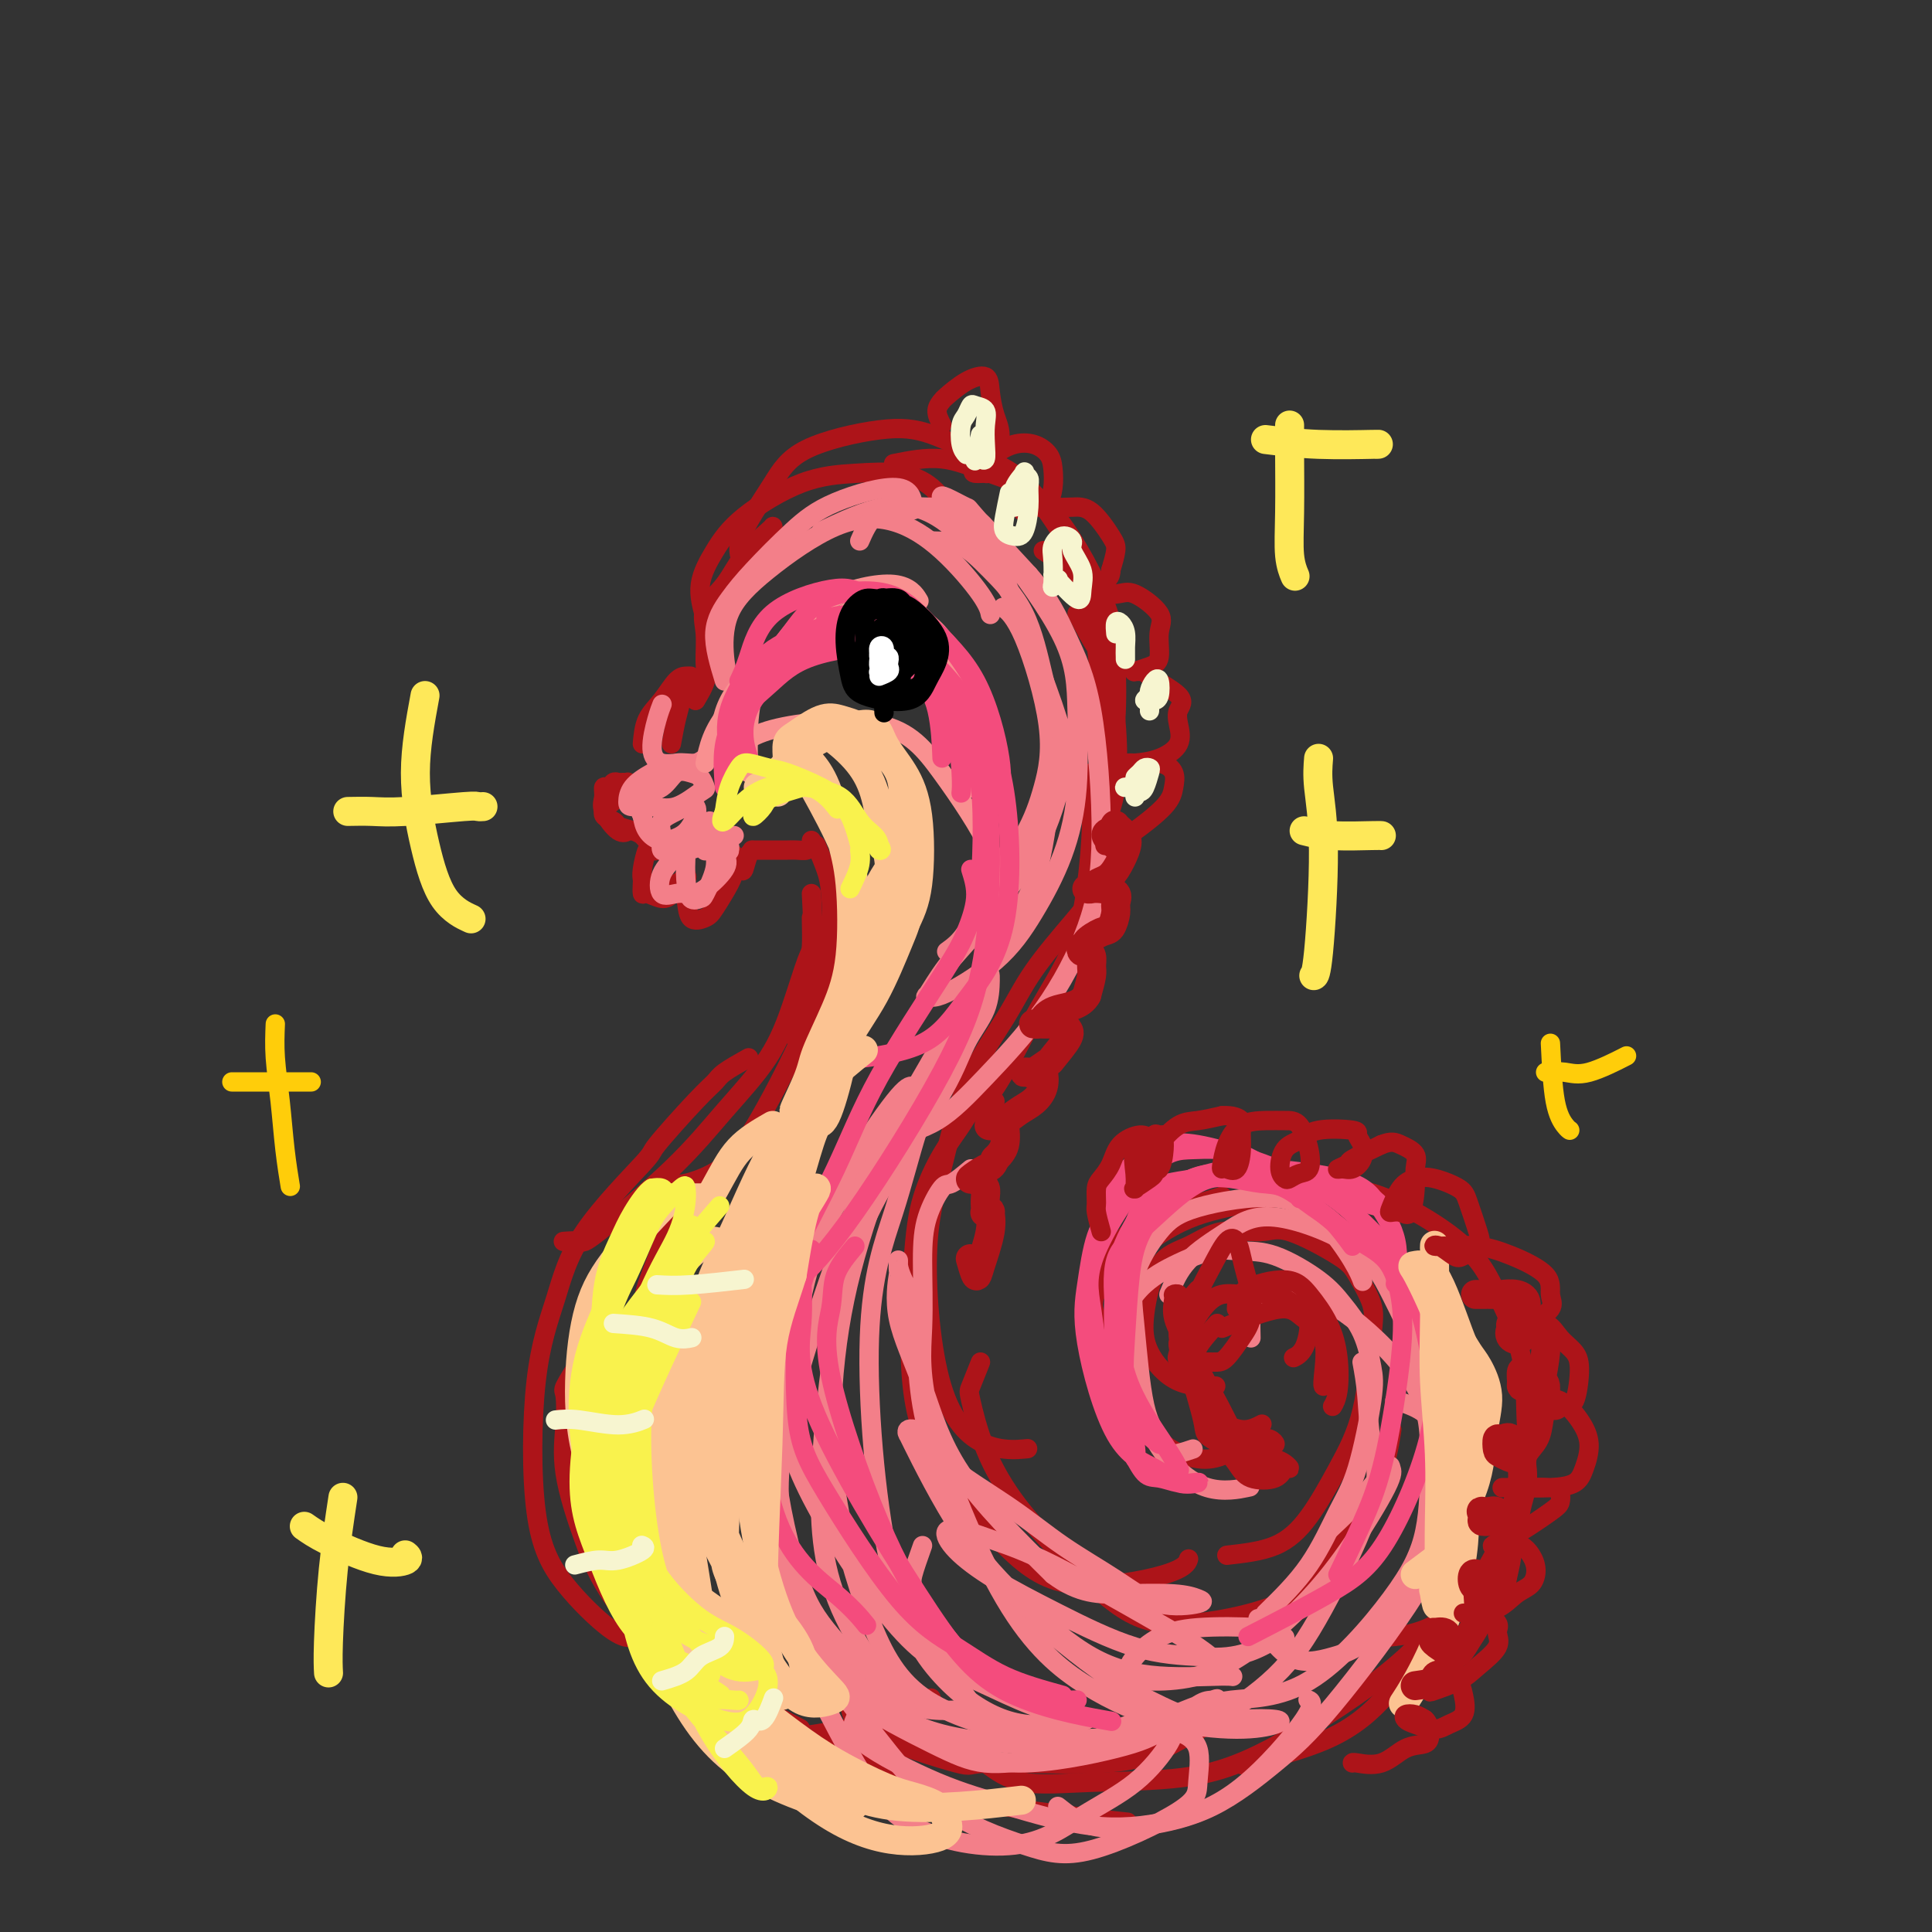 <svg viewBox='0 0 400 400' version='1.1' xmlns='http://www.w3.org/2000/svg' xmlns:xlink='http://www.w3.org/1999/xlink'><rect x="0" y="0" width="400" height="400" fill="#333333" stroke="none"/><g fill='none' stroke='#AD1419' stroke-width='4' stroke-linecap='round' stroke-linejoin='round'><path d='M131,163c-0.447,-0.423 -0.893,-0.847 -1,-1c-0.107,-0.153 0.126,-0.037 0,0c-0.126,0.037 -0.612,-0.006 -1,0c-0.388,0.006 -0.678,0.060 -1,0c-0.322,-0.060 -0.677,-0.233 -1,0c-0.323,0.233 -0.613,0.872 -1,1c-0.387,0.128 -0.871,-0.257 -1,0c-0.129,0.257 0.095,1.154 0,2c-0.095,0.846 -0.510,1.639 0,3c0.510,1.361 1.945,3.289 3,4c1.055,0.711 1.730,0.203 2,0c0.270,-0.203 0.135,-0.102 0,0'/><path d='M131,163c-2.753,1.911 -5.505,3.821 -6,5c-0.495,1.179 1.268,1.626 2,2c0.732,0.374 0.434,0.675 1,1c0.566,0.325 1.998,0.675 3,1c1.002,0.325 1.575,0.626 2,1c0.425,0.374 0.703,0.822 1,1c0.297,0.178 0.612,0.087 1,0c0.388,-0.087 0.847,-0.170 1,0c0.153,0.170 -0.001,0.595 0,1c0.001,0.405 0.158,0.791 0,1c-0.158,0.209 -0.631,0.240 -1,0c-0.369,-0.240 -0.635,-0.750 -1,0c-0.365,0.750 -0.829,2.760 -1,4c-0.171,1.240 -0.051,1.710 0,2c0.051,0.290 0.031,0.402 0,1c-0.031,0.598 -0.073,1.684 0,2c0.073,0.316 0.262,-0.139 1,0c0.738,0.139 2.026,0.871 3,1c0.974,0.129 1.634,-0.344 2,-1c0.366,-0.656 0.438,-1.495 1,-2c0.562,-0.505 1.613,-0.674 2,-1c0.387,-0.326 0.111,-0.807 0,-1c-0.111,-0.193 -0.055,-0.096 0,0'/><path d='M142,181c-0.395,0.617 -0.789,1.234 -1,2c-0.211,0.766 -0.238,1.680 0,2c0.238,0.320 0.739,0.045 1,1c0.261,0.955 0.280,3.140 1,4c0.720,0.860 2.140,0.396 3,0c0.860,-0.396 1.160,-0.723 2,-2c0.840,-1.277 2.221,-3.503 3,-5c0.779,-1.497 0.955,-2.264 1,-3c0.045,-0.736 -0.042,-1.441 0,-2c0.042,-0.559 0.214,-0.974 0,-1c-0.214,-0.026 -0.815,0.335 -1,1c-0.185,0.665 0.044,1.632 0,2c-0.044,0.368 -0.361,0.137 0,0c0.361,-0.137 1.400,-0.180 2,0c0.600,0.180 0.762,0.584 1,0c0.238,-0.584 0.553,-2.156 1,-3c0.447,-0.844 1.026,-0.958 1,-1c-0.026,-0.042 -0.655,-0.010 0,0c0.655,0.010 2.596,0.000 4,0c1.404,-0.000 2.271,0.010 3,0c0.729,-0.010 1.320,-0.041 2,0c0.680,0.041 1.450,0.155 2,0c0.550,-0.155 0.879,-0.580 1,-1c0.121,-0.420 0.035,-0.834 0,-1c-0.035,-0.166 -0.017,-0.083 0,0'/><path d='M133,154c0.160,-1.774 0.320,-3.547 1,-5c0.680,-1.453 1.881,-2.585 3,-4c1.119,-1.415 2.156,-3.111 3,-4c0.844,-0.889 1.497,-0.970 2,-1c0.503,-0.030 0.858,-0.009 1,0c0.142,0.009 0.071,0.004 0,0'/><path d='M139,154c0.332,-1.781 0.663,-3.563 1,-5c0.337,-1.437 0.678,-2.530 1,-4c0.322,-1.470 0.625,-3.319 1,-4c0.375,-0.681 0.821,-0.195 1,0c0.179,0.195 0.089,0.097 0,0'/><path d='M144,145c0.785,-1.525 1.569,-3.049 2,-4c0.431,-0.951 0.507,-1.327 1,-2c0.493,-0.673 1.402,-1.643 2,-2c0.598,-0.357 0.885,-0.102 1,0c0.115,0.102 0.057,0.051 0,0'/><path d='M144,145c0.852,-1.387 1.705,-2.774 2,-4c0.295,-1.226 0.033,-2.290 0,-4c-0.033,-1.710 0.163,-4.066 0,-6c-0.163,-1.934 -0.685,-3.446 0,-5c0.685,-1.554 2.576,-3.148 4,-5c1.424,-1.852 2.382,-3.960 4,-6c1.618,-2.040 3.897,-4.011 5,-5c1.103,-0.989 1.029,-0.997 1,-1c-0.029,-0.003 -0.015,-0.002 0,0'/><path d='M146,128c-0.658,-2.325 -1.317,-4.651 -1,-7c0.317,-2.349 1.608,-4.722 3,-7c1.392,-2.278 2.885,-4.460 6,-7c3.115,-2.540 7.851,-5.436 12,-7c4.149,-1.564 7.711,-1.795 11,-2c3.289,-0.205 6.304,-0.385 9,0c2.696,0.385 5.072,1.334 7,3c1.928,1.666 3.408,4.047 4,5c0.592,0.953 0.296,0.476 0,0'/><path d='M155,119c-0.949,-1.628 -1.899,-3.256 -2,-5c-0.101,-1.744 0.645,-3.602 2,-6c1.355,-2.398 3.318,-5.334 5,-8c1.682,-2.666 3.081,-5.061 7,-7c3.919,-1.939 10.356,-3.420 15,-4c4.644,-0.580 7.493,-0.257 11,1c3.507,1.257 7.672,3.447 11,5c3.328,1.553 5.820,2.468 9,6c3.180,3.532 7.048,9.682 9,13c1.952,3.318 1.986,3.805 2,4c0.014,0.195 0.007,0.097 0,0'/><path d='M185,96c3.375,-0.675 6.750,-1.349 10,-1c3.250,0.349 6.374,1.723 10,3c3.626,1.277 7.752,2.458 12,7c4.248,4.542 8.616,12.443 11,18c2.384,5.557 2.783,8.768 3,13c0.217,4.232 0.251,9.486 0,13c-0.251,3.514 -0.786,5.290 -1,6c-0.214,0.710 -0.107,0.355 0,0'/><path d='M216,114c2.675,1.774 5.350,3.548 7,5c1.650,1.452 2.274,2.582 3,7c0.726,4.418 1.556,12.122 2,18c0.444,5.878 0.504,9.929 0,13c-0.504,3.071 -1.573,5.163 -2,6c-0.427,0.837 -0.214,0.418 0,0'/><path d='M223,127c1.521,2.884 3.041,5.768 4,7c0.959,1.232 1.356,0.811 2,3c0.644,2.189 1.533,6.989 2,12c0.467,5.011 0.510,10.234 0,14c-0.510,3.766 -1.574,6.076 -2,7c-0.426,0.924 -0.213,0.462 0,0'/><path d='M226,160c0.066,3.604 0.132,7.208 0,11c-0.132,3.792 -0.463,7.773 -1,12c-0.537,4.227 -1.279,8.699 -3,13c-1.721,4.301 -4.420,8.431 -7,13c-2.580,4.569 -5.041,9.576 -7,13c-1.959,3.424 -3.417,5.264 -4,6c-0.583,0.736 -0.292,0.368 0,0'/><path d='M227,185c-1.333,1.623 -2.666,3.247 -5,6c-2.334,2.753 -5.667,6.637 -8,10c-2.333,3.363 -3.664,6.206 -6,10c-2.336,3.794 -5.675,8.541 -8,14c-2.325,5.459 -3.634,11.631 -5,17c-1.366,5.369 -2.789,9.936 -3,18c-0.211,8.064 0.789,19.625 3,27c2.211,7.375 5.634,10.562 9,12c3.366,1.438 6.676,1.125 8,1c1.324,-0.125 0.662,-0.063 0,0'/><path d='M206,228c-1.443,0.096 -2.887,0.192 -4,1c-1.113,0.808 -1.896,2.327 -3,4c-1.104,1.673 -2.528,3.501 -4,6c-1.472,2.499 -2.993,5.669 -4,9c-1.007,3.331 -1.500,6.821 -2,14c-0.500,7.179 -1.007,18.045 0,26c1.007,7.955 3.527,13.000 7,18c3.473,5.000 7.897,9.956 12,14c4.103,4.044 7.883,7.177 14,8c6.117,0.823 14.570,-0.663 19,-2c4.430,-1.337 4.837,-2.525 5,-3c0.163,-0.475 0.081,-0.238 0,0'/><path d='M203,282c-0.793,2.000 -1.585,4.000 -2,5c-0.415,1.000 -0.451,0.999 0,3c0.451,2.001 1.389,6.003 3,10c1.611,3.997 3.895,7.988 7,12c3.105,4.012 7.029,8.046 11,12c3.971,3.954 7.987,7.828 12,10c4.013,2.172 8.021,2.644 14,2c5.979,-0.644 13.928,-2.402 19,-5c5.072,-2.598 7.267,-6.037 10,-10c2.733,-3.963 6.005,-8.452 8,-13c1.995,-4.548 2.713,-9.157 3,-11c0.287,-1.843 0.144,-0.922 0,0'/><path d='M254,322c3.579,-0.401 7.158,-0.802 10,-2c2.842,-1.198 4.946,-3.192 7,-6c2.054,-2.808 4.057,-6.429 6,-10c1.943,-3.571 3.825,-7.093 5,-12c1.175,-4.907 1.644,-11.201 2,-15c0.356,-3.799 0.598,-5.105 0,-7c-0.598,-1.895 -2.037,-4.381 -3,-6c-0.963,-1.619 -1.448,-2.372 -4,-4c-2.552,-1.628 -7.169,-4.132 -10,-5c-2.831,-0.868 -3.876,-0.100 -6,0c-2.124,0.100 -5.326,-0.468 -8,0c-2.674,0.468 -4.820,1.971 -7,3c-2.180,1.029 -4.394,1.582 -6,4c-1.606,2.418 -2.604,6.700 -3,10c-0.396,3.300 -0.189,5.616 1,8c1.189,2.384 3.358,4.834 6,6c2.642,1.166 5.755,1.047 7,1c1.245,-0.047 0.623,-0.024 0,0'/><path d='M248,267c-1.700,1.955 -3.400,3.909 -4,5c-0.600,1.091 -0.100,1.318 0,2c0.100,0.682 -0.199,1.820 0,3c0.199,1.180 0.898,2.404 2,5c1.102,2.596 2.607,6.566 4,9c1.393,2.434 2.672,3.333 4,4c1.328,0.667 2.704,1.103 4,1c1.296,-0.103 2.513,-0.744 3,-1c0.487,-0.256 0.243,-0.128 0,0'/><path d='M261,297c-2.456,1.526 -4.912,3.053 -7,4c-2.088,0.947 -3.808,1.315 -6,1c-2.192,-0.315 -4.854,-1.313 -7,-3c-2.146,-1.687 -3.774,-4.064 -6,-7c-2.226,-2.936 -5.050,-6.430 -7,-10c-1.950,-3.570 -3.025,-7.216 -2,-12c1.025,-4.784 4.151,-10.705 7,-14c2.849,-3.295 5.421,-3.964 9,-5c3.579,-1.036 8.165,-2.439 10,-3c1.835,-0.561 0.917,-0.281 0,0'/><path d='M236,282c-3.066,-2.774 -6.132,-5.547 -8,-8c-1.868,-2.453 -2.538,-4.584 0,-8c2.538,-3.416 8.285,-8.115 13,-11c4.715,-2.885 8.398,-3.954 13,-5c4.602,-1.046 10.123,-2.067 15,-3c4.877,-0.933 9.110,-1.776 15,0c5.890,1.776 13.438,6.173 18,10c4.562,3.827 6.137,7.085 8,11c1.863,3.915 4.015,8.489 5,13c0.985,4.511 0.802,8.960 1,13c0.198,4.040 0.777,7.671 -1,14c-1.777,6.329 -5.909,15.356 -10,21c-4.091,5.644 -8.140,7.904 -12,9c-3.860,1.096 -7.531,1.027 -9,1c-1.469,-0.027 -0.734,-0.014 0,0'/><path d='M168,185c0.333,6.378 0.667,12.756 0,18c-0.667,5.244 -2.333,9.356 -3,11c-0.667,1.644 -0.333,0.822 0,0'/><path d='M169,175c0.744,1.771 1.489,3.542 2,5c0.511,1.458 0.790,2.603 1,5c0.210,2.397 0.351,6.047 0,10c-0.351,3.953 -1.194,8.208 -4,15c-2.806,6.792 -7.575,16.121 -11,22c-3.425,5.879 -5.506,8.308 -8,10c-2.494,1.692 -5.402,2.648 -7,3c-1.598,0.352 -1.885,0.101 -2,0c-0.115,-0.101 -0.057,-0.050 0,0'/><path d='M168,190c0.047,2.399 0.095,4.797 0,6c-0.095,1.203 -0.332,1.209 -1,3c-0.668,1.791 -1.766,5.367 -3,9c-1.234,3.633 -2.605,7.324 -5,11c-2.395,3.676 -5.816,7.339 -9,11c-3.184,3.661 -6.132,7.321 -11,12c-4.868,4.679 -11.655,10.378 -15,13c-3.345,2.622 -3.247,2.167 -4,2c-0.753,-0.167 -2.358,-0.048 -3,0c-0.642,0.048 -0.321,0.024 0,0'/><path d='M155,219c-1.943,1.092 -3.887,2.184 -5,3c-1.113,0.816 -1.396,1.356 -2,2c-0.604,0.644 -1.528,1.390 -4,4c-2.472,2.610 -6.490,7.082 -8,9c-1.510,1.918 -0.510,1.281 -3,4c-2.490,2.719 -8.471,8.792 -12,14c-3.529,5.208 -4.608,9.549 -6,14c-1.392,4.451 -3.098,9.010 -4,17c-0.902,7.990 -1.001,19.409 0,27c1.001,7.591 3.103,11.354 6,15c2.897,3.646 6.588,7.174 9,9c2.412,1.826 3.546,1.950 4,2c0.454,0.050 0.227,0.025 0,0'/><path d='M145,245c-1.616,1.620 -3.233,3.241 -4,4c-0.767,0.759 -0.685,0.657 -2,4c-1.315,3.343 -4.026,10.130 -5,13c-0.974,2.870 -0.211,1.824 -1,7c-0.789,5.176 -3.130,16.576 -5,24c-1.870,7.424 -3.269,10.873 0,19c3.269,8.127 11.206,20.931 15,27c3.794,6.069 3.445,5.403 7,7c3.555,1.597 11.016,5.456 14,7c2.984,1.544 1.492,0.772 0,0'/><path d='M136,336c-0.754,-0.305 -1.509,-0.609 -3,-3c-1.491,-2.391 -3.719,-6.868 -5,-11c-1.281,-4.132 -1.614,-7.920 -2,-13c-0.386,-5.080 -0.825,-11.451 -1,-14c-0.175,-2.549 -0.088,-1.274 0,0'/><path d='M120,282c-1.262,2.012 -2.523,4.024 -3,5c-0.477,0.976 -0.169,0.917 0,2c0.169,1.083 0.198,3.307 0,6c-0.198,2.693 -0.622,5.854 0,10c0.622,4.146 2.290,9.275 4,14c1.710,4.725 3.461,9.045 9,16c5.539,6.955 14.865,16.546 22,21c7.135,4.454 12.077,3.771 17,3c4.923,-0.771 9.825,-1.631 14,-3c4.175,-1.369 7.621,-3.248 9,-4c1.379,-0.752 0.689,-0.376 0,0'/><path d='M157,352c0.320,1.189 0.639,2.379 3,4c2.361,1.621 6.762,3.675 12,6c5.238,2.325 11.311,4.922 17,7c5.689,2.078 10.993,3.636 19,5c8.007,1.364 18.716,2.532 23,3c4.284,0.468 2.142,0.234 0,0'/><path d='M176,353c0.231,1.851 0.461,3.701 5,6c4.539,2.299 13.386,5.046 17,6c3.614,0.954 1.996,0.115 7,0c5.004,-0.115 16.630,0.495 24,0c7.370,-0.495 10.484,-2.095 14,-4c3.516,-1.905 7.433,-4.116 9,-5c1.567,-0.884 0.783,-0.442 0,0'/><path d='M204,365c2.268,1.684 4.535,3.368 8,4c3.465,0.632 8.126,0.212 14,0c5.874,-0.212 12.961,-0.215 19,-1c6.039,-0.785 11.030,-2.351 18,-6c6.970,-3.649 15.920,-9.381 22,-14c6.080,-4.619 9.289,-8.125 12,-11c2.711,-2.875 4.922,-5.120 6,-7c1.078,-1.880 1.022,-3.394 1,-4c-0.022,-0.606 -0.011,-0.303 0,0'/><path d='M305,326c-1.191,2.294 -2.381,4.587 -4,7c-1.619,2.413 -3.666,4.945 -6,8c-2.334,3.055 -4.956,6.633 -8,10c-3.044,3.367 -6.512,6.522 -12,9c-5.488,2.478 -12.997,4.279 -16,5c-3.003,0.721 -1.502,0.360 0,0'/></g>
<g fill='none' stroke='#F37F89' stroke-width='4' stroke-linecap='round' stroke-linejoin='round'><path d='M152,173c-0.423,0.014 -0.845,0.028 -1,0c-0.155,-0.028 -0.041,-0.099 0,0c0.041,0.099 0.011,0.367 0,1c-0.011,0.633 -0.002,1.632 0,2c0.002,0.368 -0.002,0.105 0,0c0.002,-0.105 0.012,-0.052 0,0c-0.012,0.052 -0.045,0.101 0,0c0.045,-0.101 0.167,-0.354 0,-1c-0.167,-0.646 -0.623,-1.684 -1,-2c-0.377,-0.316 -0.675,0.091 -1,0c-0.325,-0.091 -0.675,-0.680 -1,-1c-0.325,-0.320 -0.623,-0.371 -1,0c-0.377,0.371 -0.833,1.165 -1,2c-0.167,0.835 -0.046,1.712 0,2c0.046,0.288 0.015,-0.013 0,0c-0.015,0.013 -0.014,0.341 0,0c0.014,-0.341 0.042,-1.351 0,-2c-0.042,-0.649 -0.153,-0.938 0,-1c0.153,-0.062 0.570,0.103 1,0c0.430,-0.103 0.873,-0.473 1,0c0.127,0.473 -0.064,1.790 0,3c0.064,1.210 0.381,2.313 0,4c-0.381,1.687 -1.461,3.958 -2,5c-0.539,1.042 -0.536,0.857 -1,1c-0.464,0.143 -1.394,0.615 -2,0c-0.606,-0.615 -0.887,-2.319 -1,-4c-0.113,-1.681 -0.056,-3.341 0,-5'/><path d='M142,177c0.037,-1.956 0.629,-2.347 1,-3c0.371,-0.653 0.519,-1.569 1,-2c0.481,-0.431 1.293,-0.378 2,0c0.707,0.378 1.309,1.082 2,2c0.691,0.918 1.473,2.049 2,3c0.527,0.951 0.800,1.722 0,3c-0.800,1.278 -2.672,3.062 -4,4c-1.328,0.938 -2.112,1.028 -3,1c-0.888,-0.028 -1.879,-0.175 -3,0c-1.121,0.175 -2.371,0.671 -3,0c-0.629,-0.671 -0.638,-2.511 0,-4c0.638,-1.489 1.924,-2.629 3,-4c1.076,-1.371 1.943,-2.974 3,-4c1.057,-1.026 2.302,-1.476 3,-2c0.698,-0.524 0.847,-1.122 1,-1c0.153,0.122 0.310,0.963 0,2c-0.310,1.037 -1.088,2.269 -2,3c-0.912,0.731 -1.960,0.961 -3,1c-1.040,0.039 -2.073,-0.112 -3,0c-0.927,0.112 -1.749,0.485 -2,0c-0.251,-0.485 0.070,-1.830 0,-3c-0.070,-1.170 -0.529,-2.164 0,-3c0.529,-0.836 2.048,-1.514 3,-2c0.952,-0.486 1.337,-0.779 2,-1c0.663,-0.221 1.605,-0.369 2,0c0.395,0.369 0.243,1.257 0,2c-0.243,0.743 -0.576,1.343 -1,2c-0.424,0.657 -0.938,1.372 -2,2c-1.062,0.628 -2.670,1.169 -4,1c-1.330,-0.169 -2.380,-1.048 -3,-2c-0.620,-0.952 -0.810,-1.976 -1,-3'/><path d='M133,169c-0.824,-1.606 -0.883,-3.122 0,-4c0.883,-0.878 2.710,-1.118 4,-2c1.290,-0.882 2.045,-2.407 3,-3c0.955,-0.593 2.112,-0.253 3,0c0.888,0.253 1.509,0.418 2,1c0.491,0.582 0.853,1.582 1,2c0.147,0.418 0.078,0.254 -1,1c-1.078,0.746 -3.164,2.401 -5,3c-1.836,0.599 -3.423,0.141 -5,0c-1.577,-0.141 -3.143,0.035 -4,0c-0.857,-0.035 -1.005,-0.281 -1,-1c0.005,-0.719 0.163,-1.910 1,-3c0.837,-1.090 2.353,-2.078 4,-3c1.647,-0.922 3.424,-1.778 5,-2c1.576,-0.222 2.949,0.191 4,0c1.051,-0.191 1.780,-0.985 2,-1c0.220,-0.015 -0.068,0.751 -1,1c-0.932,0.249 -2.509,-0.018 -4,0c-1.491,0.018 -2.897,0.320 -4,0c-1.103,-0.320 -1.904,-1.261 -2,-3c-0.096,-1.739 0.513,-4.276 1,-6c0.487,-1.724 0.854,-2.635 1,-3c0.146,-0.365 0.073,-0.182 0,0'/><path d='M150,141c-1.086,-3.561 -2.172,-7.123 -2,-10c0.172,-2.877 1.601,-5.070 3,-7c1.399,-1.930 2.767,-3.599 5,-6c2.233,-2.401 5.330,-5.536 8,-8c2.670,-2.464 4.911,-4.258 9,-6c4.089,-1.742 10.024,-3.430 13,-3c2.976,0.430 2.993,2.980 3,4c0.007,1.020 0.003,0.510 0,0'/><path d='M151,141c-0.385,-1.298 -0.771,-2.597 -1,-5c-0.229,-2.403 -0.302,-5.911 1,-9c1.302,-3.089 3.977,-5.758 8,-9c4.023,-3.242 9.393,-7.057 14,-9c4.607,-1.943 8.450,-2.012 12,-1c3.550,1.012 6.807,3.106 10,6c3.193,2.894 6.321,6.587 8,9c1.679,2.413 1.908,3.547 2,4c0.092,0.453 0.046,0.227 0,0'/><path d='M170,110c4.500,-2.127 9.001,-4.254 13,-5c3.999,-0.746 7.498,-0.110 11,2c3.502,2.110 7.008,5.694 10,9c2.992,3.306 5.470,6.333 8,13c2.530,6.667 5.111,16.973 6,24c0.889,7.027 0.085,10.777 -1,14c-1.085,3.223 -2.453,5.921 -3,7c-0.547,1.079 -0.274,0.540 0,0'/><path d='M193,112c2.041,0.044 4.083,0.087 6,1c1.917,0.913 3.710,2.694 6,5c2.290,2.306 5.075,5.137 7,9c1.925,3.863 2.988,8.759 4,13c1.012,4.241 1.973,7.827 2,14c0.027,6.173 -0.879,14.933 -2,21c-1.121,6.067 -2.456,9.441 -4,12c-1.544,2.559 -3.298,4.303 -4,5c-0.702,0.697 -0.351,0.349 0,0'/><path d='M196,197c1.309,-0.943 2.617,-1.885 4,-4c1.383,-2.115 2.839,-5.402 5,-9c2.161,-3.598 5.027,-7.507 7,-11c1.973,-3.493 3.054,-6.568 4,-10c0.946,-3.432 1.759,-7.219 1,-13c-0.759,-5.781 -3.089,-13.556 -5,-18c-1.911,-4.444 -3.403,-5.555 -4,-6c-0.597,-0.445 -0.298,-0.222 0,0'/><path d='M178,112c0.830,-1.886 1.659,-3.772 3,-5c1.341,-1.228 3.193,-1.797 5,-2c1.807,-0.203 3.570,-0.040 6,0c2.430,0.040 5.529,-0.043 8,1c2.471,1.043 4.316,3.211 8,8c3.684,4.789 9.208,12.199 12,18c2.792,5.801 2.851,9.994 3,15c0.149,5.006 0.387,10.825 0,16c-0.387,5.175 -1.399,9.707 -3,14c-1.601,4.293 -3.791,8.346 -6,12c-2.209,3.654 -4.438,6.909 -8,10c-3.562,3.091 -8.457,6.017 -11,7c-2.543,0.983 -2.735,0.023 -3,0c-0.265,-0.023 -0.603,0.891 0,0c0.603,-0.891 2.149,-3.586 4,-6c1.851,-2.414 4.009,-4.547 6,-7c1.991,-2.453 3.816,-5.226 6,-8c2.184,-2.774 4.729,-5.550 7,-10c2.271,-4.450 4.269,-10.573 5,-15c0.731,-4.427 0.196,-7.158 -1,-11c-1.196,-3.842 -3.051,-8.794 -5,-14c-1.949,-5.206 -3.990,-10.666 -6,-15c-2.010,-4.334 -3.989,-7.542 -6,-10c-2.011,-2.458 -4.054,-4.167 -5,-5c-0.946,-0.833 -0.794,-0.789 -1,-1c-0.206,-0.211 -0.771,-0.678 -1,-1c-0.229,-0.322 -0.123,-0.499 1,0c1.123,0.499 3.264,1.673 4,2c0.736,0.327 0.067,-0.192 2,2c1.933,2.192 6.466,7.096 11,12'/><path d='M213,119c4.331,4.866 6.160,9.029 8,13c1.840,3.971 3.693,7.748 5,15c1.307,7.252 2.069,17.977 2,26c-0.069,8.023 -0.969,13.344 -3,19c-2.031,5.656 -5.193,11.645 -9,17c-3.807,5.355 -8.257,10.074 -12,14c-3.743,3.926 -6.777,7.057 -10,9c-3.223,1.943 -6.635,2.698 -8,3c-1.365,0.302 -0.682,0.151 0,0'/><path d='M201,242c-1.546,1.287 -3.093,2.575 -4,3c-0.907,0.425 -1.175,-0.012 -2,1c-0.825,1.012 -2.206,3.472 -3,6c-0.794,2.528 -0.999,5.125 -1,9c-0.001,3.875 0.204,9.027 0,14c-0.204,4.973 -0.816,9.768 2,20c2.816,10.232 9.059,25.902 15,36c5.941,10.098 11.579,14.625 17,18c5.421,3.375 10.624,5.597 16,7c5.376,1.403 10.925,1.987 15,2c4.075,0.013 6.678,-0.543 8,-1c1.322,-0.457 1.364,-0.813 0,-1c-1.364,-0.187 -4.136,-0.204 -7,0c-2.864,0.204 -5.822,0.628 -9,0c-3.178,-0.628 -6.578,-2.308 -10,-4c-3.422,-1.692 -6.868,-3.394 -13,-8c-6.132,-4.606 -14.952,-12.114 -20,-18c-5.048,-5.886 -6.326,-10.150 -8,-15c-1.674,-4.850 -3.745,-10.286 -5,-15c-1.255,-4.714 -1.695,-8.705 -2,-13c-0.305,-4.295 -0.474,-8.894 -1,-12c-0.526,-3.106 -1.408,-4.719 -2,-6c-0.592,-1.281 -0.895,-2.229 -1,-3c-0.105,-0.771 -0.014,-1.366 0,-1c0.014,0.366 -0.051,1.693 0,2c0.051,0.307 0.218,-0.407 0,1c-0.218,1.407 -0.821,4.934 0,9c0.821,4.066 3.067,8.672 5,14c1.933,5.328 3.552,11.380 8,18c4.448,6.620 11.724,13.810 19,21'/><path d='M218,326c5.517,4.168 9.809,4.087 14,4c4.191,-0.087 8.283,-0.180 11,0c2.717,0.180 4.061,0.634 5,1c0.939,0.366 1.473,0.643 0,1c-1.473,0.357 -4.954,0.793 -8,0c-3.046,-0.793 -5.658,-2.815 -9,-5c-3.342,-2.185 -7.415,-4.535 -11,-7c-3.585,-2.465 -6.683,-5.047 -11,-8c-4.317,-2.953 -9.854,-6.277 -13,-9c-3.146,-2.723 -3.901,-4.846 -5,-6c-1.099,-1.154 -2.541,-1.339 -3,-1c-0.459,0.339 0.065,1.203 0,1c-0.065,-0.203 -0.721,-1.472 1,2c1.721,3.472 5.817,11.687 10,18c4.183,6.313 8.453,10.726 13,15c4.547,4.274 9.372,8.409 14,11c4.628,2.591 9.059,3.639 14,4c4.941,0.361 10.393,0.035 13,0c2.607,-0.035 2.368,0.220 2,0c-0.368,-0.220 -0.866,-0.916 -2,-2c-1.134,-1.084 -2.903,-2.556 -5,-4c-2.097,-1.444 -4.521,-2.859 -10,-6c-5.479,-3.141 -14.012,-8.008 -20,-11c-5.988,-2.992 -9.430,-4.109 -12,-5c-2.570,-0.891 -4.268,-1.557 -6,-2c-1.732,-0.443 -3.498,-0.662 -4,0c-0.502,0.662 0.261,2.205 2,4c1.739,1.795 4.456,3.842 8,6c3.544,2.158 7.916,4.427 13,7c5.084,2.573 10.881,5.449 16,7c5.119,1.551 9.559,1.775 14,2'/><path d='M249,343c7.603,0.761 11.610,-1.836 14,-3c2.390,-1.164 3.162,-0.896 3,-1c-0.162,-0.104 -1.257,-0.581 -2,-1c-0.743,-0.419 -1.132,-0.782 -4,-1c-2.868,-0.218 -8.214,-0.292 -12,0c-3.786,0.292 -6.012,0.951 -8,2c-1.988,1.049 -3.739,2.489 -5,4c-1.261,1.511 -2.031,3.094 -1,4c1.031,0.906 3.864,1.135 7,1c3.136,-0.135 6.575,-0.634 10,-2c3.425,-1.366 6.837,-3.598 10,-6c3.163,-2.402 6.077,-4.974 9,-8c2.923,-3.026 5.856,-6.507 9,-11c3.144,-4.493 6.498,-9.998 8,-13c1.502,-3.002 1.151,-3.501 1,-4c-0.151,-0.499 -0.102,-1.000 -1,0c-0.898,1.000 -2.742,3.500 -5,6c-2.258,2.500 -4.931,5.000 -6,6c-1.069,1.000 -0.535,0.500 0,0'/><path d='M262,334c3.222,-3.152 6.444,-6.304 9,-10c2.556,-3.696 4.446,-7.936 6,-11c1.554,-3.064 2.772,-4.951 4,-9c1.228,-4.049 2.465,-10.258 3,-14c0.535,-3.742 0.368,-5.017 0,-7c-0.368,-1.983 -0.936,-4.674 -2,-7c-1.064,-2.326 -2.623,-4.285 -4,-6c-1.377,-1.715 -2.571,-3.184 -5,-5c-2.429,-1.816 -6.094,-3.979 -9,-5c-2.906,-1.021 -5.052,-0.900 -7,-1c-1.948,-0.100 -3.698,-0.423 -6,0c-2.302,0.423 -5.155,1.590 -8,3c-2.845,1.410 -5.682,3.062 -8,6c-2.318,2.938 -4.115,7.162 -4,11c0.115,3.838 2.144,7.291 4,11c1.856,3.709 3.539,7.675 6,11c2.461,3.325 5.701,6.011 9,7c3.299,0.989 6.657,0.283 8,0c1.343,-0.283 0.672,-0.141 0,0'/><path d='M247,300c-1.964,0.661 -3.928,1.321 -5,1c-1.072,-0.321 -1.254,-1.625 -2,-3c-0.746,-1.375 -2.058,-2.822 -3,-7c-0.942,-4.178 -1.515,-11.088 -2,-16c-0.485,-4.912 -0.883,-7.826 0,-11c0.883,-3.174 3.049,-6.607 5,-9c1.951,-2.393 3.689,-3.744 8,-5c4.311,-1.256 11.194,-2.417 16,-2c4.806,0.417 7.536,2.411 10,5c2.464,2.589 4.663,5.774 6,8c1.337,2.226 1.810,3.493 2,4c0.190,0.507 0.095,0.253 0,0'/><path d='M242,268c0.972,-2.403 1.945,-4.807 4,-7c2.055,-2.193 5.194,-4.177 8,-6c2.806,-1.823 5.280,-3.485 10,-3c4.720,0.485 11.686,3.116 16,6c4.314,2.884 5.978,6.021 8,10c2.022,3.979 4.404,8.799 6,14c1.596,5.201 2.407,10.784 3,16c0.593,5.216 0.967,10.065 -1,17c-1.967,6.935 -6.276,15.955 -10,21c-3.724,5.045 -6.864,6.115 -10,7c-3.136,0.885 -6.267,1.584 -9,0c-2.733,-1.584 -5.066,-5.453 -6,-7c-0.934,-1.547 -0.467,-0.774 0,0'/><path d='M282,282c0.375,2.037 0.750,4.074 1,7c0.250,2.926 0.375,6.741 1,10c0.625,3.259 1.751,5.961 0,12c-1.751,6.039 -6.378,15.414 -10,22c-3.622,6.586 -6.237,10.382 -10,14c-3.763,3.618 -8.672,7.057 -13,9c-4.328,1.943 -8.074,2.391 -14,3c-5.926,0.609 -14.032,1.380 -20,1c-5.968,-0.380 -9.799,-1.910 -12,-3c-2.201,-1.090 -2.772,-1.740 -3,-2c-0.228,-0.260 -0.114,-0.130 0,0'/><path d='M191,320c-0.830,2.336 -1.660,4.672 -2,6c-0.340,1.328 -0.191,1.648 0,3c0.191,1.352 0.425,3.734 3,9c2.575,5.266 7.490,13.414 12,18c4.510,4.586 8.614,5.611 13,6c4.386,0.389 9.054,0.142 13,-1c3.946,-1.142 7.170,-3.180 11,-5c3.830,-1.820 8.267,-3.422 10,-4c1.733,-0.578 0.762,-0.131 0,0c-0.762,0.131 -1.316,-0.055 -3,1c-1.684,1.055 -4.498,3.350 -7,5c-2.502,1.650 -4.691,2.657 -10,4c-5.309,1.343 -13.739,3.024 -20,3c-6.261,-0.024 -10.353,-1.754 -15,-4c-4.647,-2.246 -9.848,-5.008 -14,-8c-4.152,-2.992 -7.257,-6.213 -10,-10c-2.743,-3.787 -5.126,-8.138 -7,-13c-1.874,-4.862 -3.238,-10.234 -4,-13c-0.762,-2.766 -0.921,-2.925 -1,-3c-0.079,-0.075 -0.076,-0.064 0,0c0.076,0.064 0.226,0.183 0,3c-0.226,2.817 -0.827,8.332 0,13c0.827,4.668 3.084,8.487 6,14c2.916,5.513 6.493,12.719 10,19c3.507,6.281 6.943,11.636 13,15c6.057,3.364 14.733,4.739 21,4c6.267,-0.739 10.123,-3.590 14,-6c3.877,-2.410 7.775,-4.380 11,-7c3.225,-2.620 5.779,-5.892 7,-8c1.221,-2.108 1.111,-3.054 1,-4'/><path d='M243,357c-0.378,-2.057 -5.322,-1.200 -9,0c-3.678,1.200 -6.089,2.743 -9,4c-2.911,1.257 -6.323,2.227 -10,3c-3.677,0.773 -7.618,1.350 -11,1c-3.382,-0.350 -6.205,-1.627 -11,-4c-4.795,-2.373 -11.561,-5.841 -16,-9c-4.439,-3.159 -6.552,-6.008 -8,-9c-1.448,-2.992 -2.233,-6.127 -3,-9c-0.767,-2.873 -1.518,-5.485 -2,-8c-0.482,-2.515 -0.697,-4.935 -1,-6c-0.303,-1.065 -0.695,-0.775 -1,0c-0.305,0.775 -0.524,2.035 -1,3c-0.476,0.965 -1.209,1.633 0,5c1.209,3.367 4.358,9.431 8,15c3.642,5.569 7.775,10.643 12,16c4.225,5.357 8.543,10.996 14,15c5.457,4.004 12.054,6.374 17,8c4.946,1.626 8.242,2.509 14,1c5.758,-1.509 13.976,-5.410 18,-8c4.024,-2.590 3.852,-3.870 4,-6c0.148,-2.130 0.617,-5.112 0,-7c-0.617,-1.888 -2.319,-2.682 -3,-3c-0.681,-0.318 -0.340,-0.159 0,0'/><path d='M179,352c-0.709,1.335 -1.418,2.670 -2,4c-0.582,1.330 -1.036,2.654 2,5c3.036,2.346 9.564,5.715 15,8c5.436,2.285 9.780,3.485 15,5c5.220,1.515 11.314,3.344 17,4c5.686,0.656 10.963,0.137 16,-1c5.037,-1.137 9.835,-2.892 15,-7c5.165,-4.108 10.698,-10.567 13,-14c2.302,-3.433 1.372,-3.838 1,-4c-0.372,-0.162 -0.186,-0.081 0,0'/><path d='M219,374c2.049,1.628 4.098,3.256 7,4c2.902,0.744 6.658,0.604 11,0c4.342,-0.604 9.271,-1.671 14,-4c4.729,-2.329 9.258,-5.921 13,-9c3.742,-3.079 6.698,-5.646 12,-12c5.302,-6.354 12.950,-16.494 17,-23c4.050,-6.506 4.504,-9.379 5,-13c0.496,-3.621 1.036,-7.990 1,-12c-0.036,-4.010 -0.649,-7.663 -2,-10c-1.351,-2.337 -3.441,-3.360 -5,-4c-1.559,-0.640 -2.588,-0.897 -3,-1c-0.412,-0.103 -0.206,-0.051 0,0'/><path d='M259,277c-0.036,-1.484 -0.073,-2.968 0,-4c0.073,-1.032 0.254,-1.612 1,-2c0.746,-0.388 2.056,-0.583 4,-1c1.944,-0.417 4.521,-1.057 7,-1c2.479,0.057 4.862,0.811 9,4c4.138,3.189 10.033,8.813 13,14c2.967,5.187 3.005,9.938 3,15c-0.005,5.062 -0.055,10.436 -1,15c-0.945,4.564 -2.786,8.320 -7,14c-4.214,5.680 -10.800,13.285 -17,17c-6.200,3.715 -12.016,3.539 -16,4c-3.984,0.461 -6.138,1.560 -7,2c-0.862,0.440 -0.431,0.220 0,0'/><path d='M199,354c-1.893,0.108 -3.785,0.216 -6,0c-2.215,-0.216 -4.752,-0.756 -7,-2c-2.248,-1.244 -4.208,-3.190 -7,-6c-2.792,-2.810 -6.415,-6.483 -9,-10c-2.585,-3.517 -4.130,-6.878 -6,-14c-1.870,-7.122 -4.063,-18.004 -4,-26c0.063,-7.996 2.381,-13.107 4,-19c1.619,-5.893 2.537,-12.569 5,-19c2.463,-6.431 6.471,-12.616 9,-17c2.529,-4.384 3.580,-6.967 4,-8c0.420,-1.033 0.210,-0.517 0,0'/><path d='M201,211c-2.077,3.682 -4.154,7.364 -6,11c-1.846,3.636 -3.463,7.225 -5,12c-1.537,4.775 -2.996,10.737 -5,17c-2.004,6.263 -4.552,12.828 -5,26c-0.448,13.172 1.205,32.952 4,46c2.795,13.048 6.733,19.365 11,24c4.267,4.635 8.863,7.588 13,9c4.137,1.412 7.816,1.281 11,1c3.184,-0.281 5.872,-0.713 6,-1c0.128,-0.287 -2.303,-0.428 -5,-1c-2.697,-0.572 -5.658,-1.574 -9,-3c-3.342,-1.426 -7.064,-3.277 -11,-5c-3.936,-1.723 -8.085,-3.318 -14,-10c-5.915,-6.682 -13.595,-18.450 -18,-27c-4.405,-8.550 -5.535,-13.882 -6,-20c-0.465,-6.118 -0.265,-13.023 1,-19c1.265,-5.977 3.594,-11.027 6,-16c2.406,-4.973 4.889,-9.871 8,-15c3.111,-5.129 6.850,-10.491 9,-13c2.150,-2.509 2.710,-2.167 3,-2c0.290,0.167 0.311,0.157 0,1c-0.311,0.843 -0.954,2.539 -3,8c-2.046,5.461 -5.496,14.689 -8,23c-2.504,8.311 -4.063,15.706 -5,24c-0.937,8.294 -1.251,17.488 0,27c1.251,9.512 4.067,19.344 7,27c2.933,7.656 5.982,13.138 12,17c6.018,3.862 15.005,6.103 20,7c4.995,0.897 5.997,0.448 7,0'/><path d='M219,359c4.876,1.238 3.565,0.834 2,1c-1.565,0.166 -3.386,0.904 -8,1c-4.614,0.096 -12.022,-0.448 -18,-2c-5.978,-1.552 -10.527,-4.111 -15,-8c-4.473,-3.889 -8.869,-9.108 -12,-15c-3.131,-5.892 -4.997,-12.459 -6,-19c-1.003,-6.541 -1.144,-13.058 1,-23c2.144,-9.942 6.575,-23.310 10,-33c3.425,-9.690 5.846,-15.704 9,-22c3.154,-6.296 7.041,-12.875 10,-18c2.959,-5.125 4.991,-8.798 7,-12c2.009,-3.202 3.996,-5.935 5,-7c1.004,-1.065 1.025,-0.464 1,1c-0.025,1.464 -0.096,3.789 -1,6c-0.904,2.211 -2.642,4.307 -4,7c-1.358,2.693 -2.335,5.983 -6,12c-3.665,6.017 -10.016,14.761 -14,23c-3.984,8.239 -5.601,15.973 -7,25c-1.399,9.027 -2.581,19.347 -3,29c-0.419,9.653 -0.074,18.637 4,28c4.074,9.363 11.878,19.104 15,23c3.122,3.896 1.561,1.948 0,0'/></g>
<g fill='none' stroke='#F99090' stroke-width='4' stroke-linecap='round' stroke-linejoin='round'><path d='M155,160c-0.092,-3.424 -0.184,-6.847 0,-10c0.184,-3.153 0.645,-6.035 2,-9c1.355,-2.965 3.603,-6.013 6,-9c2.397,-2.987 4.941,-5.914 9,-8c4.059,-2.086 9.631,-3.331 13,-3c3.369,0.331 4.534,2.237 5,3c0.466,0.763 0.233,0.381 0,0'/><path d='M150,158c-0.479,-0.876 -0.957,-1.751 -1,-4c-0.043,-2.249 0.351,-5.871 2,-9c1.649,-3.129 4.554,-5.765 9,-9c4.446,-3.235 10.432,-7.068 15,-9c4.568,-1.932 7.719,-1.961 11,-1c3.281,0.961 6.691,2.913 9,6c2.309,3.087 3.517,7.311 4,9c0.483,1.689 0.242,0.845 0,0'/><path d='M146,158c0.699,-3.368 1.398,-6.736 5,-11c3.602,-4.264 10.108,-9.424 15,-13c4.892,-3.576 8.169,-5.567 12,-6c3.831,-0.433 8.217,0.693 12,2c3.783,1.307 6.962,2.794 9,8c2.038,5.206 2.933,14.133 3,19c0.067,4.867 -0.695,5.676 -1,6c-0.305,0.324 -0.152,0.162 0,0'/><path d='M151,157c1.630,-2.230 3.260,-4.460 9,-6c5.740,-1.540 15.591,-2.391 22,-1c6.409,1.391 9.378,5.022 13,10c3.622,4.978 7.898,11.302 10,16c2.102,4.698 2.029,7.771 2,9c-0.029,1.229 -0.015,0.615 0,0'/></g>
<g fill='none' stroke='#F44C7D' stroke-width='4' stroke-linecap='round' stroke-linejoin='round'><path d='M155,157c-0.472,-1.526 -0.943,-3.052 -1,-5c-0.057,-1.948 0.301,-4.319 2,-7c1.699,-2.681 4.739,-5.671 7,-8c2.261,-2.329 3.744,-3.996 7,-5c3.256,-1.004 8.284,-1.346 12,0c3.716,1.346 6.120,4.382 8,7c1.880,2.618 3.237,4.820 4,8c0.763,3.180 0.932,7.337 1,9c0.068,1.663 0.034,0.831 0,0'/><path d='M150,163c-0.318,-4.212 -0.636,-8.424 1,-12c1.636,-3.576 5.226,-6.518 8,-9c2.774,-2.482 4.733,-4.506 9,-6c4.267,-1.494 10.842,-2.460 15,-2c4.158,0.460 5.899,2.344 8,5c2.101,2.656 4.563,6.083 6,10c1.437,3.917 1.848,8.324 2,11c0.152,2.676 0.043,3.622 0,4c-0.043,0.378 -0.022,0.189 0,0'/><path d='M151,156c-0.486,-2.816 -0.971,-5.633 0,-9c0.971,-3.367 3.399,-7.286 6,-10c2.601,-2.714 5.374,-4.225 10,-6c4.626,-1.775 11.106,-3.815 16,-4c4.894,-0.185 8.201,1.486 11,4c2.799,2.514 5.091,5.870 7,9c1.909,3.130 3.437,6.035 4,10c0.563,3.965 0.161,8.990 0,11c-0.161,2.010 -0.080,1.005 0,0'/><path d='M153,147c0.092,-1.204 0.183,-2.409 2,-5c1.817,-2.591 5.359,-6.570 8,-10c2.641,-3.430 4.379,-6.313 8,-8c3.621,-1.687 9.124,-2.178 13,-1c3.876,1.178 6.124,4.026 9,7c2.876,2.974 6.379,6.076 9,11c2.621,4.924 4.359,11.672 5,16c0.641,4.328 0.183,6.237 0,7c-0.183,0.763 -0.092,0.382 0,0'/><path d='M153,141c0.596,-1.247 1.192,-2.494 2,-5c0.808,-2.506 1.828,-6.272 5,-9c3.172,-2.728 8.497,-4.418 12,-5c3.503,-0.582 5.184,-0.054 8,2c2.816,2.054 6.768,5.636 10,10c3.232,4.364 5.742,9.510 8,14c2.258,4.490 4.262,8.324 5,15c0.738,6.676 0.211,16.193 0,20c-0.211,3.807 -0.105,1.903 0,0'/><path d='M171,128c2.703,-0.621 5.407,-1.242 9,0c3.593,1.242 8.077,4.348 12,8c3.923,3.652 7.285,7.849 10,12c2.715,4.151 4.781,8.254 6,16c1.219,7.746 1.589,19.134 0,27c-1.589,7.866 -5.137,12.212 -8,16c-2.863,3.788 -5.040,7.020 -9,9c-3.960,1.980 -9.703,2.709 -12,3c-2.297,0.291 -1.149,0.146 0,0'/><path d='M191,136c1.236,1.521 2.471,3.042 4,5c1.529,1.958 3.351,4.353 5,8c1.649,3.647 3.124,8.546 4,14c0.876,5.454 1.151,11.462 1,18c-0.151,6.538 -0.728,13.607 -2,20c-1.272,6.393 -3.238,12.112 -8,21c-4.762,8.888 -12.320,20.945 -18,29c-5.680,8.055 -9.481,12.107 -13,15c-3.519,2.893 -6.755,4.625 -9,5c-2.245,0.375 -3.499,-0.607 -4,-1c-0.501,-0.393 -0.251,-0.196 0,0'/><path d='M201,180c0.588,1.878 1.177,3.755 1,6c-0.177,2.245 -1.119,4.857 -2,7c-0.881,2.143 -1.703,3.816 -5,9c-3.297,5.184 -9.071,13.880 -13,21c-3.929,7.120 -6.012,12.664 -9,19c-2.988,6.336 -6.881,13.464 -10,20c-3.119,6.536 -5.466,12.481 -6,22c-0.534,9.519 0.743,22.613 4,31c3.257,8.387 8.492,12.066 12,15c3.508,2.934 5.288,5.124 6,6c0.712,0.876 0.356,0.438 0,0'/><path d='M177,258c-1.640,1.961 -3.281,3.921 -4,6c-0.719,2.079 -0.517,4.275 -1,7c-0.483,2.725 -1.651,5.977 0,14c1.651,8.023 6.120,20.815 10,30c3.880,9.185 7.169,14.762 11,20c3.831,5.238 8.203,10.136 12,13c3.797,2.864 7.018,3.696 10,4c2.982,0.304 5.726,0.082 7,0c1.274,-0.082 1.078,-0.023 1,0c-0.078,0.023 -0.039,0.012 0,0'/><path d='M220,351c-4.194,-1.159 -8.389,-2.318 -12,-4c-3.611,-1.682 -6.639,-3.888 -10,-6c-3.361,-2.112 -7.057,-4.131 -12,-10c-4.943,-5.869 -11.134,-15.587 -15,-22c-3.866,-6.413 -5.406,-9.522 -6,-16c-0.594,-6.478 -0.240,-16.324 0,-21c0.240,-4.676 0.367,-4.182 1,-6c0.633,-1.818 1.771,-5.948 2,-7c0.229,-1.052 -0.450,0.973 -1,2c-0.550,1.027 -0.969,1.057 -1,3c-0.031,1.943 0.328,5.800 0,10c-0.328,4.200 -1.342,8.744 3,19c4.342,10.256 14.040,26.223 21,37c6.960,10.777 11.182,16.363 18,20c6.818,3.637 16.234,5.325 20,6c3.766,0.675 1.883,0.338 0,0'/><path d='M277,326c2.170,-4.517 4.341,-9.033 6,-13c1.659,-3.967 2.808,-7.384 4,-13c1.192,-5.616 2.428,-13.433 3,-19c0.572,-5.567 0.479,-8.886 0,-12c-0.479,-3.114 -1.346,-6.024 -3,-8c-1.654,-1.976 -4.096,-3.017 -7,-5c-2.904,-1.983 -6.270,-4.908 -9,-7c-2.730,-2.092 -4.823,-3.349 -7,-4c-2.177,-0.651 -4.437,-0.694 -7,-1c-2.563,-0.306 -5.428,-0.874 -9,1c-3.572,1.874 -7.852,6.191 -11,9c-3.148,2.809 -5.166,4.109 -6,7c-0.834,2.891 -0.486,7.374 0,12c0.486,4.626 1.110,9.395 3,14c1.890,4.605 5.047,9.048 7,12c1.953,2.952 2.701,4.415 3,5c0.299,0.585 0.150,0.293 0,0'/><path d='M240,299c-1.246,-0.902 -2.492,-1.804 -4,-5c-1.508,-3.196 -3.280,-8.688 -4,-13c-0.720,-4.312 -0.390,-7.446 0,-11c0.390,-3.554 0.841,-7.528 2,-11c1.159,-3.472 3.027,-6.440 5,-9c1.973,-2.560 4.053,-4.710 9,-6c4.947,-1.290 12.762,-1.718 18,-1c5.238,0.718 7.899,2.584 11,4c3.101,1.416 6.643,2.382 9,3c2.357,0.618 3.531,0.889 4,1c0.469,0.111 0.234,0.063 0,0c-0.234,-0.063 -0.468,-0.140 -1,0c-0.532,0.140 -1.364,0.496 -2,0c-0.636,-0.496 -1.077,-1.846 -3,-3c-1.923,-1.154 -5.329,-2.113 -8,-3c-2.671,-0.887 -4.606,-1.703 -7,-2c-2.394,-0.297 -5.247,-0.074 -8,0c-2.753,0.074 -5.406,0.000 -8,0c-2.594,-0.000 -5.128,0.072 -8,2c-2.872,1.928 -6.082,5.710 -8,9c-1.918,3.290 -2.542,6.087 -3,10c-0.458,3.913 -0.748,8.941 -1,13c-0.252,4.059 -0.466,7.149 0,11c0.466,3.851 1.610,8.464 2,11c0.390,2.536 0.024,2.996 0,3c-0.024,0.004 0.292,-0.449 0,-2c-0.292,-1.551 -1.192,-4.199 -2,-7c-0.808,-2.801 -1.525,-5.754 -2,-11c-0.475,-5.246 -0.707,-12.785 0,-18c0.707,-5.215 2.354,-8.108 4,-11'/><path d='M235,253c2.163,-6.099 5.572,-6.845 9,-8c3.428,-1.155 6.876,-2.718 13,-3c6.124,-0.282 14.923,0.717 20,2c5.077,1.283 6.433,2.849 8,5c1.567,2.151 3.345,4.887 4,8c0.655,3.113 0.187,6.604 0,8c-0.187,1.396 -0.094,0.698 0,0'/><path d='M230,249c-0.073,-1.116 -0.146,-2.233 1,-4c1.146,-1.767 3.509,-4.186 6,-6c2.491,-1.814 5.108,-3.023 11,-2c5.892,1.023 15.060,4.279 21,7c5.940,2.721 8.652,4.907 12,8c3.348,3.093 7.333,7.092 10,12c2.667,4.908 4.015,10.724 5,16c0.985,5.276 1.606,10.010 0,17c-1.606,6.990 -5.441,16.234 -9,22c-3.559,5.766 -6.843,8.052 -12,11c-5.157,2.948 -12.188,6.556 -15,8c-2.812,1.444 -1.406,0.722 0,0'/><path d='M280,258c-1.389,-1.889 -2.779,-3.777 -4,-5c-1.221,-1.223 -2.275,-1.779 -4,-3c-1.725,-1.221 -4.122,-3.107 -6,-4c-1.878,-0.893 -3.236,-0.792 -5,-1c-1.764,-0.208 -3.932,-0.724 -6,-1c-2.068,-0.276 -4.035,-0.310 -7,0c-2.965,0.310 -6.928,0.965 -10,2c-3.072,1.035 -5.252,2.451 -7,4c-1.748,1.549 -3.062,3.232 -4,6c-0.938,2.768 -1.498,6.620 -2,10c-0.502,3.380 -0.946,6.289 0,12c0.946,5.711 3.281,14.223 6,19c2.719,4.777 5.821,5.817 8,7c2.179,1.183 3.437,2.509 5,3c1.563,0.491 3.433,0.146 4,0c0.567,-0.146 -0.169,-0.092 -1,0c-0.831,0.092 -1.758,0.223 -3,0c-1.242,-0.223 -2.798,-0.801 -4,-1c-1.202,-0.199 -2.051,-0.020 -3,-1c-0.949,-0.980 -1.997,-3.117 -3,-5c-1.003,-1.883 -1.961,-3.510 -3,-6c-1.039,-2.490 -2.158,-5.844 -3,-10c-0.842,-4.156 -1.405,-9.115 -2,-13c-0.595,-3.885 -1.222,-6.696 1,-12c2.222,-5.304 7.293,-13.102 11,-17c3.707,-3.898 6.051,-3.895 9,-4c2.949,-0.105 6.502,-0.317 10,1c3.498,1.317 6.942,4.162 9,6c2.058,1.838 2.731,2.668 3,3c0.269,0.332 0.135,0.166 0,0'/></g>
<g fill='none' stroke='#FCC392' stroke-width='6' stroke-linecap='round' stroke-linejoin='round'><path d='M160,233c-2.545,1.463 -5.090,2.927 -7,5c-1.910,2.073 -3.184,4.756 -5,8c-1.816,3.244 -4.174,7.050 -6,12c-1.826,4.950 -3.122,11.044 -4,17c-0.878,5.956 -1.340,11.776 -1,23c0.340,11.224 1.483,27.854 3,38c1.517,10.146 3.408,13.809 7,17c3.592,3.191 8.883,5.912 11,7c2.117,1.088 1.058,0.544 0,0'/><path d='M162,351c-5.526,-4.057 -11.051,-8.114 -14,-12c-2.949,-3.886 -3.321,-7.602 -4,-12c-0.679,-4.398 -1.664,-9.478 -2,-15c-0.336,-5.522 -0.023,-11.487 0,-17c0.023,-5.513 -0.243,-10.575 2,-17c2.243,-6.425 6.997,-14.214 10,-19c3.003,-4.786 4.257,-6.568 5,-8c0.743,-1.432 0.977,-2.513 1,-3c0.023,-0.487 -0.165,-0.380 0,0c0.165,0.380 0.682,1.031 0,2c-0.682,0.969 -2.563,2.254 -4,4c-1.437,1.746 -2.431,3.951 -4,8c-1.569,4.049 -3.714,9.941 -5,15c-1.286,5.059 -1.714,9.286 -1,18c0.714,8.714 2.571,21.915 5,31c2.429,9.085 5.432,14.052 8,18c2.568,3.948 4.701,6.876 7,8c2.299,1.124 4.763,0.443 6,0c1.237,-0.443 1.246,-0.648 0,-2c-1.246,-1.352 -3.747,-3.849 -6,-7c-2.253,-3.151 -4.256,-6.955 -6,-12c-1.744,-5.045 -3.228,-11.330 -4,-17c-0.772,-5.670 -0.833,-10.724 0,-19c0.833,-8.276 2.561,-19.773 4,-27c1.439,-7.227 2.590,-10.185 4,-13c1.410,-2.815 3.079,-5.486 4,-7c0.921,-1.514 1.092,-1.870 1,-2c-0.092,-0.130 -0.448,-0.035 -1,1c-0.552,1.035 -1.301,3.010 -2,6c-0.699,2.990 -1.350,6.995 -2,11'/><path d='M164,264c-1.486,4.852 -3.203,8.980 -4,14c-0.797,5.020 -0.676,10.930 -1,21c-0.324,10.070 -1.092,24.300 -1,33c0.092,8.700 1.045,11.870 2,14c0.955,2.130 1.913,3.221 3,4c1.087,0.779 2.303,1.247 3,0c0.697,-1.247 0.874,-4.210 0,-7c-0.874,-2.790 -2.798,-5.407 -5,-8c-2.202,-2.593 -4.682,-5.162 -7,-9c-2.318,-3.838 -4.473,-8.945 -6,-13c-1.527,-4.055 -2.426,-7.060 -2,-14c0.426,-6.940 2.177,-17.816 4,-25c1.823,-7.184 3.717,-10.675 6,-15c2.283,-4.325 4.956,-9.485 7,-14c2.044,-4.515 3.459,-8.387 5,-12c1.541,-3.613 3.208,-6.968 4,-8c0.792,-1.032 0.708,0.259 0,2c-0.708,1.741 -2.038,3.934 -3,6c-0.962,2.066 -1.554,4.007 -3,9c-1.446,4.993 -3.747,13.040 -6,20c-2.253,6.960 -4.458,12.834 -6,19c-1.542,6.166 -2.420,12.624 -3,19c-0.580,6.376 -0.861,12.671 -1,17c-0.139,4.329 -0.137,6.694 1,9c1.137,2.306 3.407,4.554 4,5c0.593,0.446 -0.491,-0.910 -1,-1c-0.509,-0.090 -0.443,1.086 -1,0c-0.557,-1.086 -1.737,-4.436 -3,-7c-1.263,-2.564 -2.609,-4.344 -4,-10c-1.391,-5.656 -2.826,-15.187 -3,-22c-0.174,-6.813 0.913,-10.906 2,-15'/><path d='M145,276c0.786,-9.056 3.252,-13.194 6,-19c2.748,-5.806 5.778,-13.278 9,-19c3.222,-5.722 6.637,-9.694 10,-13c3.363,-3.306 6.675,-5.944 8,-7c1.325,-1.056 0.662,-0.528 0,0'/><path d='M151,264c1.856,-4.409 3.711,-8.818 5,-12c1.289,-3.182 2.010,-5.138 5,-11c2.990,-5.862 8.248,-15.631 12,-22c3.752,-6.369 5.996,-9.338 8,-13c2.004,-3.662 3.767,-8.018 5,-11c1.233,-2.982 1.934,-4.592 2,-7c0.066,-2.408 -0.505,-5.614 -1,-7c-0.495,-1.386 -0.914,-0.951 -1,-1c-0.086,-0.049 0.163,-0.580 0,-1c-0.163,-0.420 -0.736,-0.728 -2,1c-1.264,1.728 -3.218,5.494 -4,7c-0.782,1.506 -0.391,0.753 0,0'/><path d='M165,232c1.554,-3.337 3.109,-6.675 4,-8c0.891,-1.325 1.119,-0.639 3,-5c1.881,-4.361 5.414,-13.769 8,-20c2.586,-6.231 4.226,-9.286 5,-13c0.774,-3.714 0.684,-8.088 1,-12c0.316,-3.912 1.040,-7.363 1,-10c-0.040,-2.637 -0.842,-4.461 -2,-6c-1.158,-1.539 -2.671,-2.793 -4,-4c-1.329,-1.207 -2.474,-2.366 -3,-3c-0.526,-0.634 -0.432,-0.743 -1,-1c-0.568,-0.257 -1.798,-0.660 -3,-1c-1.202,-0.340 -2.375,-0.615 -4,0c-1.625,0.615 -3.701,2.119 -5,3c-1.299,0.881 -1.820,1.138 -2,2c-0.180,0.862 -0.017,2.328 0,3c0.017,0.672 -0.112,0.549 0,0c0.112,-0.549 0.463,-1.524 1,-2c0.537,-0.476 1.259,-0.454 2,-1c0.741,-0.546 1.501,-1.662 2,-2c0.499,-0.338 0.738,0.100 1,0c0.262,-0.100 0.547,-0.738 2,0c1.453,0.738 4.073,2.852 6,5c1.927,2.148 3.161,4.331 4,7c0.839,2.669 1.284,5.824 2,9c0.716,3.176 1.702,6.374 1,12c-0.702,5.626 -3.091,13.679 -5,19c-1.909,5.321 -3.336,7.911 -5,11c-1.664,3.089 -3.563,6.678 -5,9c-1.437,2.322 -2.410,3.378 -3,4c-0.590,0.622 -0.795,0.811 -1,1'/><path d='M165,229c-1.782,2.986 0.764,-2.050 2,-5c1.236,-2.950 1.163,-3.813 2,-6c0.837,-2.187 2.584,-5.697 4,-9c1.416,-3.303 2.503,-6.398 3,-11c0.497,-4.602 0.406,-10.712 0,-15c-0.406,-4.288 -1.128,-6.755 -2,-10c-0.872,-3.245 -1.894,-7.270 -3,-10c-1.106,-2.730 -2.294,-4.166 -3,-5c-0.706,-0.834 -0.929,-1.065 -1,-1c-0.071,0.065 0.009,0.427 0,1c-0.009,0.573 -0.107,1.358 0,2c0.107,0.642 0.419,1.140 2,4c1.581,2.860 4.433,8.083 6,12c1.567,3.917 1.850,6.528 2,10c0.150,3.472 0.166,7.805 0,12c-0.166,4.195 -0.513,8.254 -1,12c-0.487,3.746 -1.113,7.181 -2,11c-0.887,3.819 -2.033,8.023 -3,10c-0.967,1.977 -1.755,1.727 -2,1c-0.245,-0.727 0.052,-1.932 0,-3c-0.052,-1.068 -0.452,-1.999 1,-5c1.452,-3.001 4.755,-8.071 7,-12c2.245,-3.929 3.431,-6.717 5,-10c1.569,-3.283 3.521,-7.062 5,-10c1.479,-2.938 2.486,-5.034 3,-9c0.514,-3.966 0.536,-9.800 0,-14c-0.536,-4.200 -1.628,-6.765 -3,-9c-1.372,-2.235 -3.023,-4.140 -4,-6c-0.977,-1.860 -1.279,-3.674 -3,-4c-1.721,-0.326 -4.860,0.837 -8,2'/><path d='M172,152c-2.791,1.156 -5.767,3.045 -8,5c-2.233,1.955 -3.723,3.974 -5,5c-1.277,1.026 -2.342,1.059 -2,1c0.342,-0.059 2.092,-0.208 3,0c0.908,0.208 0.974,0.774 1,1c0.026,0.226 0.013,0.113 0,0'/><path d='M146,248c-1.886,-0.003 -3.772,-0.007 -5,0c-1.228,0.007 -1.797,0.023 -2,0c-0.203,-0.023 -0.039,-0.087 -2,2c-1.961,2.087 -6.047,6.324 -9,10c-2.953,3.676 -4.774,6.791 -6,11c-1.226,4.209 -1.855,9.513 -2,15c-0.145,5.487 0.196,11.158 2,17c1.804,5.842 5.071,11.855 11,18c5.929,6.145 14.519,12.424 19,15c4.481,2.576 4.852,1.450 5,1c0.148,-0.450 0.074,-0.225 0,0'/><path d='M156,264c-1.117,-2.031 -2.233,-4.063 -3,-5c-0.767,-0.937 -1.183,-0.780 -2,-1c-0.817,-0.220 -2.033,-0.816 -3,-1c-0.967,-0.184 -1.684,0.043 -3,1c-1.316,0.957 -3.231,2.644 -5,5c-1.769,2.356 -3.392,5.382 -5,8c-1.608,2.618 -3.203,4.830 -5,11c-1.797,6.170 -3.798,16.300 -4,24c-0.202,7.700 1.396,12.970 4,20c2.604,7.030 6.214,15.820 10,23c3.786,7.180 7.747,12.749 14,17c6.253,4.251 14.799,7.183 19,8c4.201,0.817 4.057,-0.481 4,-1c-0.057,-0.519 -0.029,-0.260 0,0'/><path d='M142,293c-2.812,0.357 -5.624,0.714 -7,1c-1.376,0.286 -1.316,0.502 -2,1c-0.684,0.498 -2.114,1.280 -3,3c-0.886,1.720 -1.230,4.378 -2,7c-0.770,2.622 -1.967,5.208 0,12c1.967,6.792 7.098,17.790 12,26c4.902,8.210 9.573,13.631 15,19c5.427,5.369 11.608,10.687 17,14c5.392,3.313 9.994,4.622 14,5c4.006,0.378 7.417,-0.176 9,-1c1.583,-0.824 1.340,-1.920 1,-3c-0.340,-1.080 -0.775,-2.145 -2,-3c-1.225,-0.855 -3.239,-1.501 -5,-2c-1.761,-0.499 -3.268,-0.850 -6,-2c-2.732,-1.150 -6.691,-3.098 -10,-5c-3.309,-1.902 -5.970,-3.758 -9,-6c-3.030,-2.242 -6.428,-4.871 -9,-7c-2.572,-2.129 -4.316,-3.759 -6,-5c-1.684,-1.241 -3.307,-2.092 -4,-2c-0.693,0.092 -0.455,1.128 1,3c1.455,1.872 4.127,4.582 8,8c3.873,3.418 8.945,7.545 14,11c5.055,3.455 10.092,6.238 18,7c7.908,0.762 18.688,-0.497 23,-1c4.312,-0.503 2.156,-0.252 0,0'/><path d='M293,326c1.633,-1.217 3.266,-2.434 4,-3c0.734,-0.566 0.569,-0.480 2,-3c1.431,-2.520 4.459,-7.646 6,-12c1.541,-4.354 1.596,-7.936 2,-11c0.404,-3.064 1.156,-5.610 1,-8c-0.156,-2.390 -1.220,-4.623 -2,-6c-0.780,-1.377 -1.277,-1.899 -2,-3c-0.723,-1.101 -1.672,-2.783 -2,-3c-0.328,-0.217 -0.035,1.029 0,2c0.035,0.971 -0.187,1.666 0,2c0.187,0.334 0.782,0.308 1,3c0.218,2.692 0.058,8.102 0,12c-0.058,3.898 -0.016,6.285 0,9c0.016,2.715 0.004,5.759 0,7c-0.004,1.241 -0.000,0.680 0,1c0.000,0.320 -0.003,1.523 0,-1c0.003,-2.523 0.014,-8.770 0,-13c-0.014,-4.230 -0.053,-6.442 0,-9c0.053,-2.558 0.196,-5.463 0,-8c-0.196,-2.537 -0.732,-4.707 -2,-8c-1.268,-3.293 -3.268,-7.708 -4,-10c-0.732,-2.292 -0.196,-2.460 0,-3c0.196,-0.540 0.051,-1.454 0,-2c-0.051,-0.546 -0.010,-0.726 0,-1c0.010,-0.274 -0.011,-0.643 0,2c0.011,2.643 0.056,8.297 0,13c-0.056,4.703 -0.211,8.457 0,13c0.211,4.543 0.788,9.877 1,15c0.212,5.123 0.061,10.035 0,14c-0.061,3.965 -0.030,6.982 0,10'/><path d='M298,325c-0.060,11.480 -0.709,6.678 -1,5c-0.291,-1.678 -0.222,-0.234 0,-1c0.222,-0.766 0.597,-3.742 1,-6c0.403,-2.258 0.833,-3.797 2,-7c1.167,-3.203 3.072,-8.071 4,-12c0.928,-3.929 0.879,-6.919 1,-10c0.121,-3.081 0.412,-6.251 0,-9c-0.412,-2.749 -1.528,-5.075 -3,-9c-1.472,-3.925 -3.300,-9.448 -5,-12c-1.700,-2.552 -3.271,-2.133 -4,-2c-0.729,0.133 -0.615,-0.021 0,1c0.615,1.021 1.730,3.218 3,6c1.270,2.782 2.693,6.151 4,13c1.307,6.849 2.497,17.178 3,25c0.503,7.822 0.321,13.138 -1,19c-1.321,5.862 -3.779,12.271 -6,17c-2.221,4.729 -4.206,7.780 -5,9c-0.794,1.220 -0.397,0.610 0,0'/></g>
<g fill='none' stroke='#F9F24D' stroke-width='4' stroke-linecap='round' stroke-linejoin='round'><path d='M141,260c-1.312,1.128 -2.623,2.257 -4,4c-1.377,1.743 -2.819,4.102 -4,7c-1.181,2.898 -2.100,6.335 -3,11c-0.900,4.665 -1.779,10.556 -2,17c-0.221,6.444 0.216,13.439 1,20c0.784,6.561 1.914,12.686 4,17c2.086,4.314 5.129,6.816 8,9c2.871,2.184 5.569,4.051 7,5c1.431,0.949 1.594,0.981 1,1c-0.594,0.019 -1.947,0.024 -3,0c-1.053,-0.024 -1.807,-0.078 -4,-2c-2.193,-1.922 -5.826,-5.711 -8,-9c-2.174,-3.289 -2.889,-6.076 -4,-9c-1.111,-2.924 -2.618,-5.985 -3,-10c-0.382,-4.015 0.362,-8.983 1,-13c0.638,-4.017 1.172,-7.081 4,-14c2.828,-6.919 7.951,-17.691 10,-22c2.049,-4.309 1.025,-2.154 0,0'/><path d='M141,260c2.377,-1.564 4.755,-3.128 5,-3c0.245,0.128 -1.641,1.946 -3,4c-1.359,2.054 -2.191,4.342 -3,7c-0.809,2.658 -1.597,5.686 -3,9c-1.403,3.314 -3.422,6.913 -4,15c-0.578,8.087 0.284,20.661 2,29c1.716,8.339 4.285,12.442 7,16c2.715,3.558 5.577,6.570 8,8c2.423,1.430 4.406,1.278 6,1c1.594,-0.278 2.798,-0.682 2,-2c-0.798,-1.318 -3.597,-3.551 -6,-5c-2.403,-1.449 -4.409,-2.116 -7,-4c-2.591,-1.884 -5.765,-4.987 -8,-8c-2.235,-3.013 -3.530,-5.936 -5,-12c-1.470,-6.064 -3.115,-15.267 -3,-22c0.115,-6.733 1.990,-10.995 4,-15c2.010,-4.005 4.155,-7.751 6,-12c1.845,-4.249 3.391,-8.999 4,-11c0.609,-2.001 0.281,-1.254 0,-1c-0.281,0.254 -0.514,0.014 -1,1c-0.486,0.986 -1.226,3.196 -2,5c-0.774,1.804 -1.583,3.200 -3,8c-1.417,4.800 -3.440,13.003 -5,20c-1.560,6.997 -2.655,12.786 -3,20c-0.345,7.214 0.059,15.851 1,23c0.941,7.149 2.417,12.811 6,17c3.583,4.189 9.272,6.907 13,8c3.728,1.093 5.494,0.561 7,-1c1.506,-1.561 2.752,-4.151 3,-6c0.248,-1.849 -0.500,-2.957 -2,-4c-1.500,-1.043 -3.750,-2.022 -6,-3'/><path d='M151,342c-2.516,-1.362 -4.805,-1.267 -8,-3c-3.195,-1.733 -7.294,-5.292 -10,-9c-2.706,-3.708 -4.018,-7.564 -5,-12c-0.982,-4.436 -1.632,-9.454 -2,-14c-0.368,-4.546 -0.452,-8.622 1,-15c1.452,-6.378 4.441,-15.057 7,-21c2.559,-5.943 4.687,-9.150 6,-12c1.313,-2.850 1.812,-5.344 2,-7c0.188,-1.656 0.067,-2.473 0,-3c-0.067,-0.527 -0.080,-0.764 -1,0c-0.920,0.764 -2.747,2.531 -4,4c-1.253,1.469 -1.934,2.642 -3,5c-1.066,2.358 -2.519,5.900 -4,9c-1.481,3.100 -2.990,5.757 -5,13c-2.010,7.243 -4.521,19.072 -5,27c-0.479,7.928 1.074,11.955 3,17c1.926,5.045 4.225,11.107 7,15c2.775,3.893 6.025,5.616 9,7c2.975,1.384 5.676,2.429 7,3c1.324,0.571 1.272,0.670 1,1c-0.272,0.330 -0.764,0.893 -2,1c-1.236,0.107 -3.217,-0.241 -6,-3c-2.783,-2.759 -6.367,-7.928 -9,-13c-2.633,-5.072 -4.313,-10.045 -6,-16c-1.687,-5.955 -3.380,-12.891 -4,-19c-0.620,-6.109 -0.168,-11.392 1,-16c1.168,-4.608 3.053,-8.541 5,-13c1.947,-4.459 3.955,-9.443 6,-13c2.045,-3.557 4.128,-5.689 5,-7c0.872,-1.311 0.535,-1.803 0,-2c-0.535,-0.197 -1.267,-0.098 -2,0'/><path d='M135,246c-1.079,0.557 -2.777,2.949 -4,5c-1.223,2.051 -1.970,3.760 -3,6c-1.030,2.240 -2.342,5.011 -3,9c-0.658,3.989 -0.664,9.194 -1,15c-0.336,5.806 -1.004,12.211 -1,19c0.004,6.789 0.681,13.963 4,23c3.319,9.037 9.282,19.938 13,25c3.718,5.062 5.193,4.285 7,4c1.807,-0.285 3.948,-0.077 5,0c1.052,0.077 1.015,0.022 1,0c-0.015,-0.022 -0.007,-0.011 0,0'/><path d='M127,294c-0.439,1.271 -0.877,2.543 -1,5c-0.123,2.457 0.071,6.100 1,10c0.929,3.900 2.594,8.056 5,14c2.406,5.944 5.553,13.676 8,20c2.447,6.324 4.195,11.241 7,16c2.805,4.759 6.669,9.360 9,11c2.331,1.640 3.131,0.320 3,0c-0.131,-0.320 -1.193,0.361 -2,0c-0.807,-0.361 -1.360,-1.762 -4,-5c-2.640,-3.238 -7.367,-8.312 -11,-13c-3.633,-4.688 -6.173,-8.990 -9,-15c-2.827,-6.010 -5.942,-13.730 -8,-20c-2.058,-6.270 -3.060,-11.092 -3,-16c0.060,-4.908 1.181,-9.903 2,-14c0.819,-4.097 1.336,-7.295 6,-14c4.664,-6.705 13.475,-16.916 17,-21c3.525,-4.084 1.762,-2.042 0,0'/><path d='M176,184c0.857,-1.760 1.714,-3.520 2,-5c0.286,-1.480 0.000,-2.681 0,-3c-0.000,-0.319 0.285,0.242 0,-1c-0.285,-1.242 -1.141,-4.288 -2,-6c-0.859,-1.712 -1.720,-2.089 -3,-3c-1.280,-0.911 -2.978,-2.355 -4,-3c-1.022,-0.645 -1.369,-0.491 -3,0c-1.631,0.491 -4.544,1.320 -6,2c-1.456,0.680 -1.453,1.210 -2,2c-0.547,0.790 -1.645,1.840 -2,2c-0.355,0.160 0.033,-0.571 0,-1c-0.033,-0.429 -0.487,-0.557 0,-1c0.487,-0.443 1.915,-1.202 3,-2c1.085,-0.798 1.828,-1.634 3,-2c1.172,-0.366 2.773,-0.263 5,0c2.227,0.263 5.079,0.687 7,2c1.921,1.313 2.912,3.515 4,5c1.088,1.485 2.275,2.253 3,3c0.725,0.747 0.988,1.473 1,2c0.012,0.527 -0.226,0.854 0,1c0.226,0.146 0.917,0.109 0,-1c-0.917,-1.109 -3.441,-3.291 -5,-5c-1.559,-1.709 -2.155,-2.945 -3,-4c-0.845,-1.055 -1.941,-1.928 -4,-3c-2.059,-1.072 -5.080,-2.343 -7,-3c-1.920,-0.657 -2.738,-0.701 -4,-1c-1.262,-0.299 -2.967,-0.853 -4,-1c-1.033,-0.147 -1.393,0.114 -2,1c-0.607,0.886 -1.459,2.396 -2,4c-0.541,1.604 -0.770,3.302 -1,5'/><path d='M150,168c-0.891,2.122 -0.620,2.426 0,2c0.620,-0.426 1.589,-1.581 3,-3c1.411,-1.419 3.265,-3.102 6,-4c2.735,-0.898 6.352,-1.011 9,0c2.648,1.011 4.328,3.146 5,4c0.672,0.854 0.336,0.427 0,0'/></g>
<g fill='none' stroke='#000000' stroke-width='4' stroke-linecap='round' stroke-linejoin='round'><path d='M184,137c0.775,0.802 1.551,1.603 2,2c0.449,0.397 0.573,0.389 1,0c0.427,-0.389 1.158,-1.159 2,-2c0.842,-0.841 1.796,-1.752 2,-3c0.204,-1.248 -0.343,-2.834 -1,-4c-0.657,-1.166 -1.426,-1.913 -2,-3c-0.574,-1.087 -0.953,-2.513 -2,-3c-1.047,-0.487 -2.761,-0.034 -4,0c-1.239,0.034 -2.003,-0.349 -3,0c-0.997,0.349 -2.226,1.431 -3,3c-0.774,1.569 -1.091,3.624 -1,6c0.091,2.376 0.591,5.074 1,7c0.409,1.926 0.726,3.080 3,4c2.274,0.920 6.506,1.606 9,1c2.494,-0.606 3.252,-2.505 4,-4c0.748,-1.495 1.487,-2.586 2,-4c0.513,-1.414 0.801,-3.151 0,-5c-0.801,-1.849 -2.690,-3.811 -4,-5c-1.310,-1.189 -2.041,-1.607 -3,-2c-0.959,-0.393 -2.147,-0.762 -3,-1c-0.853,-0.238 -1.372,-0.345 -2,0c-0.628,0.345 -1.366,1.140 -2,2c-0.634,0.860 -1.164,1.783 -1,4c0.164,2.217 1.022,5.727 2,8c0.978,2.273 2.077,3.310 3,4c0.923,0.690 1.672,1.032 3,1c1.328,-0.032 3.237,-0.438 4,-2c0.763,-1.562 0.382,-4.281 0,-7'/><path d='M191,134c-0.144,-1.822 -0.506,-2.877 -1,-4c-0.494,-1.123 -1.122,-2.313 -2,-3c-0.878,-0.687 -2.006,-0.872 -3,-1c-0.994,-0.128 -1.853,-0.199 -3,0c-1.147,0.199 -2.581,0.669 -3,2c-0.419,1.331 0.176,3.525 0,5c-0.176,1.475 -1.122,2.231 -1,4c0.122,1.769 1.314,4.551 2,6c0.686,1.449 0.866,1.566 2,1c1.134,-0.566 3.222,-1.816 4,-3c0.778,-1.184 0.247,-2.302 0,-4c-0.247,-1.698 -0.211,-3.977 0,-5c0.211,-1.023 0.598,-0.792 0,-1c-0.598,-0.208 -2.181,-0.855 -3,-1c-0.819,-0.145 -0.876,0.213 -1,1c-0.124,0.787 -0.317,2.004 0,4c0.317,1.996 1.143,4.771 2,6c0.857,1.229 1.744,0.913 2,1c0.256,0.087 -0.120,0.577 0,0c0.120,-0.577 0.736,-2.222 1,-4c0.264,-1.778 0.176,-3.688 0,-5c-0.176,-1.312 -0.441,-2.026 -1,-3c-0.559,-0.974 -1.411,-2.209 -2,-2c-0.589,0.209 -0.914,1.862 -1,3c-0.086,1.138 0.068,1.760 0,3c-0.068,1.240 -0.357,3.096 0,4c0.357,0.904 1.361,0.855 2,1c0.639,0.145 0.914,0.482 1,0c0.086,-0.482 -0.015,-1.784 0,-3c0.015,-1.216 0.147,-2.348 0,-3c-0.147,-0.652 -0.574,-0.826 -1,-1'/><path d='M185,132c-0.321,-0.959 -0.622,0.145 -1,2c-0.378,1.855 -0.833,4.461 -1,7c-0.167,2.539 -0.048,5.011 0,6c0.048,0.989 0.024,0.494 0,0'/></g>
<g fill='none' stroke='#FFFFFF' stroke-width='4' stroke-linecap='round' stroke-linejoin='round'><path d='M182,140c0.844,-0.332 1.687,-0.664 2,-1c0.313,-0.336 0.094,-0.678 0,-1c-0.094,-0.322 -0.064,-0.626 0,-1c0.064,-0.374 0.161,-0.819 0,-1c-0.161,-0.181 -0.579,-0.098 -1,0c-0.421,0.098 -0.845,0.211 -1,0c-0.155,-0.211 -0.042,-0.747 0,-1c0.042,-0.253 0.011,-0.222 0,0c-0.011,0.222 -0.004,0.634 0,1c0.004,0.366 0.005,0.684 0,1c-0.005,0.316 -0.016,0.629 0,1c0.016,0.371 0.058,0.800 0,1c-0.058,0.200 -0.215,0.171 0,0c0.215,-0.171 0.804,-0.485 1,-1c0.196,-0.515 -0.001,-1.231 0,-2c0.001,-0.769 0.200,-1.589 0,-2c-0.200,-0.411 -0.799,-0.411 -1,0c-0.201,0.411 -0.002,1.234 0,2c0.002,0.766 -0.192,1.475 0,2c0.192,0.525 0.769,0.864 1,1c0.231,0.136 0.115,0.068 0,0'/></g>
<g fill='none' stroke='#FEE859' stroke-width='6' stroke-linecap='round' stroke-linejoin='round'><path d='M270,172c1.690,0.423 3.381,0.845 6,1c2.619,0.155 6.167,0.042 8,0c1.833,-0.042 1.952,-0.012 2,0c0.048,0.012 0.024,0.006 0,0'/><path d='M273,157c-0.136,1.660 -0.271,3.321 0,6c0.271,2.679 0.949,6.378 1,13c0.051,6.622 -0.525,16.167 -1,21c-0.475,4.833 -0.850,4.952 -1,5c-0.150,0.048 -0.075,0.024 0,0'/><path d='M72,168c1.662,-0.030 3.325,-0.061 5,0c1.675,0.061 3.363,0.212 7,0c3.637,-0.212 9.222,-0.789 12,-1c2.778,-0.211 2.748,-0.057 3,0c0.252,0.057 0.786,0.016 1,0c0.214,-0.016 0.107,-0.008 0,0'/><path d='M88,144c-0.990,5.365 -1.981,10.730 -2,16c-0.019,5.270 0.933,10.443 2,15c1.067,4.557 2.249,8.496 4,11c1.751,2.504 4.072,3.573 5,4c0.928,0.427 0.464,0.214 0,0'/><path d='M262,91c3.435,0.423 6.869,0.845 11,1c4.131,0.155 8.958,0.042 11,0c2.042,-0.042 1.298,-0.012 1,0c-0.298,0.012 -0.149,0.006 0,0'/><path d='M267,88c-0.008,1.418 -0.016,2.836 0,6c0.016,3.164 0.056,8.075 0,12c-0.056,3.925 -0.207,6.864 0,9c0.207,2.136 0.774,3.467 1,4c0.226,0.533 0.113,0.266 0,0'/><path d='M63,316c1.163,0.823 2.325,1.646 5,3c2.675,1.354 6.861,3.239 10,4c3.139,0.761 5.230,0.397 6,0c0.770,-0.397 0.220,-0.828 0,-1c-0.220,-0.172 -0.110,-0.086 0,0'/><path d='M71,310c-0.732,4.821 -1.464,9.643 -2,15c-0.536,5.357 -0.875,11.250 -1,15c-0.125,3.750 -0.036,5.357 0,6c0.036,0.643 0.018,0.321 0,0'/></g>
<g fill='none' stroke='#AD1419' stroke-width='4' stroke-linecap='round' stroke-linejoin='round'><path d='M195,88c-0.530,-1.051 -1.060,-2.101 -1,-3c0.060,-0.899 0.709,-1.645 1,-2c0.291,-0.355 0.224,-0.318 1,-1c0.776,-0.682 2.396,-2.082 4,-3c1.604,-0.918 3.193,-1.352 4,-1c0.807,0.352 0.831,1.492 1,3c0.169,1.508 0.484,3.385 1,5c0.516,1.615 1.235,2.967 1,5c-0.235,2.033 -1.424,4.745 -2,6c-0.576,1.255 -0.539,1.051 -1,1c-0.461,-0.051 -1.422,0.052 -2,0c-0.578,-0.052 -0.775,-0.257 0,-1c0.775,-0.743 2.523,-2.023 4,-3c1.477,-0.977 2.684,-1.651 4,-2c1.316,-0.349 2.742,-0.374 4,0c1.258,0.374 2.346,1.148 3,2c0.654,0.852 0.872,1.782 1,3c0.128,1.218 0.166,2.723 0,4c-0.166,1.277 -0.538,2.324 -1,3c-0.462,0.676 -1.016,0.980 -2,1c-0.984,0.020 -2.399,-0.243 -3,0c-0.601,0.243 -0.388,0.993 0,1c0.388,0.007 0.951,-0.728 2,-1c1.049,-0.272 2.583,-0.083 4,0c1.417,0.083 2.717,0.058 4,0c1.283,-0.058 2.550,-0.150 4,1c1.450,1.150 3.083,3.540 4,5c0.917,1.460 1.119,1.988 1,3c-0.119,1.012 -0.560,2.506 -1,4'/><path d='M230,118c0.026,2.415 -1.910,2.452 -3,3c-1.090,0.548 -1.333,1.608 -2,2c-0.667,0.392 -1.757,0.117 -2,0c-0.243,-0.117 0.362,-0.077 2,0c1.638,0.077 4.311,0.192 6,0c1.689,-0.192 2.396,-0.690 4,0c1.604,0.690 4.107,2.567 5,4c0.893,1.433 0.177,2.422 0,4c-0.177,1.578 0.185,3.743 0,5c-0.185,1.257 -0.917,1.605 -2,2c-1.083,0.395 -2.517,0.838 -3,1c-0.483,0.162 -0.016,0.042 0,0c0.016,-0.042 -0.420,-0.006 0,0c0.420,0.006 1.695,-0.019 2,0c0.305,0.019 -0.360,0.080 1,1c1.360,0.920 4.746,2.698 6,4c1.254,1.302 0.376,2.128 0,3c-0.376,0.872 -0.250,1.789 0,3c0.250,1.211 0.626,2.717 0,4c-0.626,1.283 -2.253,2.344 -4,3c-1.747,0.656 -3.615,0.906 -5,1c-1.385,0.094 -2.287,0.030 -2,0c0.287,-0.030 1.762,-0.028 2,0c0.238,0.028 -0.761,0.081 0,0c0.761,-0.081 3.283,-0.294 5,0c1.717,0.294 2.630,1.097 3,2c0.370,0.903 0.196,1.905 0,3c-0.196,1.095 -0.413,2.283 -2,4c-1.587,1.717 -4.543,3.962 -6,5c-1.457,1.038 -1.416,0.868 -2,1c-0.584,0.132 -1.792,0.566 -3,1'/><path d='M230,174c-2.167,1.833 -1.083,0.917 0,0'/><path d='M252,274c-1.669,1.880 -3.339,3.761 -4,5c-0.661,1.239 -0.315,1.838 0,3c0.315,1.162 0.598,2.888 1,5c0.402,2.112 0.921,4.609 3,7c2.079,2.391 5.717,4.677 8,6c2.283,1.323 3.211,1.682 4,2c0.789,0.318 1.438,0.595 2,1c0.562,0.405 1.035,0.938 1,1c-0.035,0.062 -0.580,-0.347 -1,0c-0.420,0.347 -0.714,1.451 -2,2c-1.286,0.549 -3.563,0.545 -5,0c-1.437,-0.545 -2.035,-1.630 -3,-3c-0.965,-1.370 -2.297,-3.024 -4,-6c-1.703,-2.976 -3.776,-7.274 -5,-10c-1.224,-2.726 -1.598,-3.878 -2,-5c-0.402,-1.122 -0.831,-2.212 -1,-3c-0.169,-0.788 -0.078,-1.274 0,-1c0.078,0.274 0.145,1.306 0,2c-0.145,0.694 -0.500,1.048 0,2c0.500,0.952 1.856,2.500 3,5c1.144,2.500 2.077,5.952 3,8c0.923,2.048 1.837,2.692 4,4c2.163,1.308 5.574,3.279 7,4c1.426,0.721 0.867,0.191 1,0c0.133,-0.191 0.959,-0.043 1,0c0.041,0.043 -0.702,-0.019 -1,0c-0.298,0.019 -0.152,0.118 -1,0c-0.848,-0.118 -2.690,-0.455 -4,-1c-1.310,-0.545 -2.089,-1.299 -3,-2c-0.911,-0.701 -1.956,-1.351 -3,-2'/><path d='M251,298c-1.830,-1.085 -1.405,-1.299 -2,-4c-0.595,-2.701 -2.211,-7.890 -3,-11c-0.789,-3.110 -0.751,-4.140 -1,-6c-0.249,-1.860 -0.784,-4.550 -1,-6c-0.216,-1.450 -0.113,-1.660 0,-2c0.113,-0.340 0.235,-0.808 0,-1c-0.235,-0.192 -0.827,-0.106 -1,0c-0.173,0.106 0.073,0.232 0,1c-0.073,0.768 -0.465,2.178 0,4c0.465,1.822 1.787,4.057 4,8c2.213,3.943 5.315,9.593 7,13c1.685,3.407 1.952,4.570 3,5c1.048,0.430 2.877,0.128 4,0c1.123,-0.128 1.538,-0.083 2,0c0.462,0.083 0.969,0.203 1,0c0.031,-0.203 -0.415,-0.731 -1,-1c-0.585,-0.269 -1.308,-0.281 -2,0c-0.692,0.281 -1.352,0.855 -2,1c-0.648,0.145 -1.284,-0.140 -2,0c-0.716,0.140 -1.512,0.706 -2,1c-0.488,0.294 -0.667,0.316 -1,0c-0.333,-0.316 -0.820,-0.970 -1,-2c-0.180,-1.030 -0.051,-2.437 0,-3c0.051,-0.563 0.026,-0.281 0,0'/><path d='M251,295c-0.790,-2.024 -1.579,-4.049 -2,-5c-0.421,-0.951 -0.472,-0.829 -1,-3c-0.528,-2.171 -1.533,-6.635 -2,-9c-0.467,-2.365 -0.395,-2.632 0,-4c0.395,-1.368 1.114,-3.837 2,-6c0.886,-2.163 1.939,-4.021 3,-6c1.061,-1.979 2.130,-4.078 3,-5c0.870,-0.922 1.541,-0.666 2,0c0.459,0.666 0.707,1.741 1,3c0.293,1.259 0.633,2.701 1,4c0.367,1.299 0.762,2.453 1,4c0.238,1.547 0.321,3.486 0,5c-0.321,1.514 -1.045,2.602 -2,4c-0.955,1.398 -2.140,3.106 -3,4c-0.860,0.894 -1.397,0.975 -2,1c-0.603,0.025 -1.274,-0.007 -2,0c-0.726,0.007 -1.507,0.053 -2,0c-0.493,-0.053 -0.699,-0.204 -1,-1c-0.301,-0.796 -0.697,-2.237 -1,-3c-0.303,-0.763 -0.512,-0.848 0,-2c0.512,-1.152 1.744,-3.371 3,-5c1.256,-1.629 2.537,-2.668 4,-3c1.463,-0.332 3.108,0.043 5,0c1.892,-0.043 4.030,-0.505 6,0c1.970,0.505 3.771,1.978 5,3c1.229,1.022 1.886,1.594 2,3c0.114,1.406 -0.316,3.648 -1,5c-0.684,1.352 -1.624,1.815 -2,2c-0.376,0.185 -0.188,0.093 0,0'/><path d='M253,275c4.627,-1.856 9.254,-3.713 12,-4c2.746,-0.287 3.612,0.995 5,2c1.388,1.005 3.300,1.733 4,4c0.700,2.267 0.188,6.072 0,8c-0.188,1.928 -0.054,1.979 0,2c0.054,0.021 0.027,0.010 0,0'/><path d='M256,271c0.063,-1.410 0.125,-2.820 2,-4c1.875,-1.180 5.561,-2.128 8,-2c2.439,0.128 3.631,1.334 5,3c1.369,1.666 2.917,3.792 4,6c1.083,2.208 1.703,4.499 2,7c0.297,2.501 0.272,5.212 0,7c-0.272,1.788 -0.792,2.654 -1,3c-0.208,0.346 -0.104,0.173 0,0'/><path d='M228,255c-0.427,-1.543 -0.854,-3.087 -1,-4c-0.146,-0.913 -0.011,-1.196 0,-2c0.011,-0.804 -0.103,-2.129 0,-3c0.103,-0.871 0.424,-1.288 1,-2c0.576,-0.712 1.407,-1.718 2,-3c0.593,-1.282 0.947,-2.842 2,-4c1.053,-1.158 2.803,-1.916 4,-2c1.197,-0.084 1.840,0.507 2,1c0.160,0.493 -0.164,0.888 0,2c0.164,1.112 0.814,2.941 1,4c0.186,1.059 -0.093,1.349 -1,2c-0.907,0.651 -2.442,1.662 -3,2c-0.558,0.338 -0.139,0.001 0,0c0.139,-0.001 -0.002,0.332 0,0c0.002,-0.332 0.147,-1.328 0,-3c-0.147,-1.672 -0.586,-4.018 0,-5c0.586,-0.982 2.195,-0.600 3,-1c0.805,-0.400 0.805,-1.582 1,-2c0.195,-0.418 0.587,-0.073 1,0c0.413,0.073 0.849,-0.128 1,0c0.151,0.128 0.016,0.584 0,1c-0.016,0.416 0.086,0.790 0,2c-0.086,1.210 -0.358,3.255 -1,4c-0.642,0.745 -1.652,0.189 -2,0c-0.348,-0.189 -0.033,-0.011 0,0c0.033,0.011 -0.215,-0.143 0,-1c0.215,-0.857 0.893,-2.415 2,-4c1.107,-1.585 2.644,-3.196 4,-4c1.356,-0.804 2.530,-0.801 4,-1c1.470,-0.199 3.235,-0.599 5,-1'/><path d='M253,231c2.301,-0.157 3.552,0.452 4,1c0.448,0.548 0.092,1.037 0,2c-0.092,0.963 0.080,2.401 0,4c-0.080,1.599 -0.412,3.359 -1,4c-0.588,0.641 -1.432,0.161 -2,0c-0.568,-0.161 -0.858,-0.005 -1,0c-0.142,0.005 -0.134,-0.142 0,-1c0.134,-0.858 0.395,-2.426 1,-4c0.605,-1.574 1.553,-3.153 3,-4c1.447,-0.847 3.395,-0.963 5,-1c1.605,-0.037 2.869,0.003 4,0c1.131,-0.003 2.128,-0.050 3,1c0.872,1.050 1.618,3.196 2,5c0.382,1.804 0.399,3.264 0,4c-0.399,0.736 -1.216,0.748 -2,1c-0.784,0.252 -1.536,0.745 -2,1c-0.464,0.255 -0.642,0.271 -1,0c-0.358,-0.271 -0.897,-0.830 -1,-2c-0.103,-1.170 0.231,-2.952 1,-4c0.769,-1.048 1.975,-1.362 3,-2c1.025,-0.638 1.870,-1.601 4,-2c2.130,-0.399 5.546,-0.232 7,0c1.454,0.232 0.948,0.531 1,1c0.052,0.469 0.663,1.107 1,2c0.337,0.893 0.399,2.040 0,3c-0.399,0.960 -1.260,1.734 -2,2c-0.740,0.266 -1.358,0.024 -2,0c-0.642,-0.024 -1.306,0.169 -1,0c0.306,-0.169 1.582,-0.699 2,-1c0.418,-0.301 -0.024,-0.372 1,-1c1.024,-0.628 3.512,-1.814 6,-3'/><path d='M286,237c2.116,-0.858 2.904,-0.502 4,0c1.096,0.502 2.498,1.150 3,2c0.502,0.850 0.103,1.902 0,3c-0.103,1.098 0.090,2.241 0,4c-0.090,1.759 -0.464,4.132 -1,5c-0.536,0.868 -1.235,0.229 -2,0c-0.765,-0.229 -1.596,-0.049 -2,0c-0.404,0.049 -0.382,-0.033 0,-1c0.382,-0.967 1.124,-2.817 2,-4c0.876,-1.183 1.888,-1.698 3,-2c1.112,-0.302 2.325,-0.391 4,0c1.675,0.391 3.812,1.260 5,2c1.188,0.740 1.427,1.349 2,3c0.573,1.651 1.478,4.344 2,6c0.522,1.656 0.660,2.276 0,3c-0.660,0.724 -2.118,1.553 -3,2c-0.882,0.447 -1.189,0.512 -2,0c-0.811,-0.512 -2.127,-1.603 -3,-2c-0.873,-0.397 -1.304,-0.102 -1,0c0.304,0.102 1.343,0.011 2,0c0.657,-0.011 0.931,0.059 2,0c1.069,-0.059 2.931,-0.246 5,0c2.069,0.246 4.345,0.924 7,2c2.655,1.076 5.691,2.551 7,4c1.309,1.449 0.893,2.872 1,4c0.107,1.128 0.739,1.963 0,3c-0.739,1.037 -2.847,2.278 -4,3c-1.153,0.722 -1.349,0.925 -2,1c-0.651,0.075 -1.757,0.021 -2,0c-0.243,-0.021 0.379,-0.011 1,0'/><path d='M314,275c-1.123,0.431 -0.430,-0.492 1,-1c1.430,-0.508 3.596,-0.601 5,0c1.404,0.601 2.045,1.897 3,3c0.955,1.103 2.225,2.013 3,3c0.775,0.987 1.053,2.051 1,4c-0.053,1.949 -0.439,4.781 -1,6c-0.561,1.219 -1.296,0.824 -2,1c-0.704,0.176 -1.378,0.924 -2,1c-0.622,0.076 -1.192,-0.518 -2,-1c-0.808,-0.482 -1.854,-0.850 -2,-1c-0.146,-0.150 0.606,-0.082 1,0c0.394,0.082 0.429,0.178 1,0c0.571,-0.178 1.680,-0.630 3,0c1.320,0.630 2.853,2.340 4,4c1.147,1.660 1.908,3.268 2,5c0.092,1.732 -0.486,3.589 -1,5c-0.514,1.411 -0.965,2.378 -2,3c-1.035,0.622 -2.653,0.899 -5,1c-2.347,0.101 -5.422,0.027 -7,0c-1.578,-0.027 -1.660,-0.008 -2,0c-0.340,0.008 -0.939,0.004 -1,0c-0.061,-0.004 0.415,-0.009 1,0c0.585,0.009 1.279,0.031 3,0c1.721,-0.031 4.470,-0.114 6,0c1.530,0.114 1.840,0.426 2,1c0.160,0.574 0.168,1.411 0,2c-0.168,0.589 -0.512,0.928 -2,2c-1.488,1.072 -4.121,2.875 -6,4c-1.879,1.125 -3.006,1.572 -4,2c-0.994,0.428 -1.855,0.837 -2,1c-0.145,0.163 0.428,0.082 1,0'/><path d='M310,320c-1.712,1.415 0.506,0.452 2,0c1.494,-0.452 2.262,-0.393 3,0c0.738,0.393 1.445,1.121 2,2c0.555,0.879 0.959,1.910 1,3c0.041,1.090 -0.282,2.239 -1,3c-0.718,0.761 -1.832,1.132 -3,2c-1.168,0.868 -2.389,2.231 -4,3c-1.611,0.769 -3.611,0.944 -5,1c-1.389,0.056 -2.167,-0.008 -2,0c0.167,0.008 1.277,0.087 2,0c0.723,-0.087 1.057,-0.340 2,0c0.943,0.340 2.495,1.274 3,2c0.505,0.726 -0.036,1.245 0,2c0.036,0.755 0.651,1.745 0,3c-0.651,1.255 -2.567,2.776 -4,4c-1.433,1.224 -2.383,2.153 -4,3c-1.617,0.847 -3.902,1.613 -5,2c-1.098,0.387 -1.009,0.396 -1,0c0.009,-0.396 -0.061,-1.198 0,-2c0.061,-0.802 0.253,-1.603 1,-2c0.747,-0.397 2.047,-0.391 3,0c0.953,0.391 1.558,1.167 2,2c0.442,0.833 0.722,1.723 1,3c0.278,1.277 0.554,2.942 0,4c-0.554,1.058 -1.940,1.509 -3,2c-1.060,0.491 -1.795,1.020 -3,1c-1.205,-0.020 -2.881,-0.591 -4,-1c-1.119,-0.409 -1.681,-0.656 -2,-1c-0.319,-0.344 -0.393,-0.785 0,-1c0.393,-0.215 1.255,-0.204 2,0c0.745,0.204 1.372,0.602 2,1'/><path d='M295,356c0.857,0.716 1.000,2.006 1,3c-0.000,0.994 -0.144,1.692 -1,2c-0.856,0.308 -2.426,0.226 -4,1c-1.574,0.774 -3.154,2.403 -5,3c-1.846,0.597 -3.959,0.161 -5,0c-1.041,-0.161 -1.012,-0.046 -1,0c0.012,0.046 0.006,0.023 0,0'/></g>
<g fill='none' stroke='#F7F5D0' stroke-width='4' stroke-linecap='round' stroke-linejoin='round'><path d='M150,362c2.044,-1.432 4.089,-2.863 5,-4c0.911,-1.137 0.689,-1.979 1,-2c0.311,-0.021 1.156,0.778 2,0c0.844,-0.778 1.689,-3.132 2,-4c0.311,-0.868 0.089,-0.248 0,0c-0.089,0.248 -0.044,0.124 0,0'/><path d='M137,348c1.887,-0.550 3.774,-1.100 5,-2c1.226,-0.900 1.793,-2.148 3,-3c1.207,-0.852 3.056,-1.306 4,-2c0.944,-0.694 0.984,-1.627 1,-2c0.016,-0.373 0.008,-0.187 0,0'/><path d='M119,324c1.812,-0.475 3.624,-0.951 5,-1c1.376,-0.049 2.317,0.327 4,0c1.683,-0.327 4.107,-1.357 5,-2c0.893,-0.643 0.255,-0.898 0,-1c-0.255,-0.102 -0.128,-0.051 0,0'/><path d='M115,294c1.357,-0.143 2.714,-0.286 5,0c2.286,0.286 5.500,1.000 8,1c2.500,0.000 4.286,-0.714 5,-1c0.714,-0.286 0.357,-0.143 0,0'/><path d='M127,274c2.905,0.196 5.810,0.393 8,1c2.190,0.607 3.667,1.625 5,2c1.333,0.375 2.524,0.107 3,0c0.476,-0.107 0.238,-0.054 0,0'/><path d='M136,266c1.844,0.111 3.689,0.222 7,0c3.311,-0.222 8.089,-0.778 10,-1c1.911,-0.222 0.956,-0.111 0,0'/><path d='M235,165c-0.023,-1.237 -0.045,-2.475 0,-3c0.045,-0.525 0.159,-0.338 0,0c-0.159,0.338 -0.590,0.826 -1,1c-0.410,0.174 -0.801,0.033 -1,0c-0.199,-0.033 -0.208,0.043 0,0c0.208,-0.043 0.634,-0.204 1,0c0.366,0.204 0.673,0.773 1,1c0.327,0.227 0.673,0.113 1,0c0.327,-0.113 0.635,-0.224 1,-1c0.365,-0.776 0.787,-2.218 1,-3c0.213,-0.782 0.218,-0.903 0,-1c-0.218,-0.097 -0.657,-0.170 -1,0c-0.343,0.170 -0.589,0.581 -1,1c-0.411,0.419 -0.986,0.844 -1,1c-0.014,0.156 0.535,0.042 1,0c0.465,-0.042 0.847,-0.012 1,0c0.153,0.012 0.076,0.006 0,0'/><path d='M238,144c-0.513,0.424 -1.027,0.849 -1,1c0.027,0.151 0.593,0.029 1,0c0.407,-0.029 0.655,0.037 1,0c0.345,-0.037 0.786,-0.176 1,-1c0.214,-0.824 0.201,-2.333 0,-3c-0.201,-0.667 -0.590,-0.494 -1,0c-0.410,0.494 -0.842,1.308 -1,2c-0.158,0.692 -0.043,1.263 0,2c0.043,0.737 0.012,1.639 0,2c-0.012,0.361 -0.006,0.180 0,0'/><path d='M233,131c-0.002,2.073 -0.003,4.146 0,5c0.003,0.854 0.011,0.490 0,0c-0.011,-0.490 -0.041,-1.105 0,-2c0.041,-0.895 0.155,-2.071 0,-3c-0.155,-0.929 -0.578,-1.610 -1,-2c-0.422,-0.390 -0.845,-0.490 -1,0c-0.155,0.490 -0.044,1.568 0,2c0.044,0.432 0.022,0.216 0,0'/><path d='M218,119c2.017,2.247 4.034,4.495 5,5c0.966,0.505 0.880,-0.732 1,-2c0.120,-1.268 0.445,-2.569 0,-4c-0.445,-1.431 -1.660,-2.994 -2,-4c-0.340,-1.006 0.196,-1.456 0,-2c-0.196,-0.544 -1.125,-1.182 -2,-1c-0.875,0.182 -1.695,1.183 -2,2c-0.305,0.817 -0.096,1.448 0,3c0.096,1.552 0.077,4.024 0,5c-0.077,0.976 -0.213,0.455 0,0c0.213,-0.455 0.775,-0.844 1,-1c0.225,-0.156 0.112,-0.078 0,0'/><path d='M209,102c-0.376,1.803 -0.752,3.606 -1,5c-0.248,1.394 -0.368,2.378 0,3c0.368,0.622 1.224,0.882 2,1c0.776,0.118 1.472,0.095 2,-1c0.528,-1.095 0.890,-3.262 1,-5c0.110,-1.738 -0.031,-3.045 0,-4c0.031,-0.955 0.233,-1.556 0,-2c-0.233,-0.444 -0.899,-0.732 -1,-1c-0.101,-0.268 0.365,-0.517 0,0c-0.365,0.517 -1.562,1.798 -2,3c-0.438,1.202 -0.118,2.324 0,3c0.118,0.676 0.034,0.908 0,1c-0.034,0.092 -0.017,0.046 0,0'/><path d='M203,90c-0.400,2.109 -0.801,4.217 -1,5c-0.199,0.783 -0.197,0.240 0,0c0.197,-0.240 0.591,-0.176 1,0c0.409,0.176 0.835,0.464 1,0c0.165,-0.464 0.069,-1.681 0,-3c-0.069,-1.319 -0.112,-2.739 0,-4c0.112,-1.261 0.380,-2.362 0,-3c-0.380,-0.638 -1.409,-0.813 -2,-1c-0.591,-0.187 -0.743,-0.386 -1,0c-0.257,0.386 -0.619,1.358 -1,2c-0.381,0.642 -0.783,0.956 -1,2c-0.217,1.044 -0.251,2.820 0,4c0.251,1.180 0.786,1.766 1,2c0.214,0.234 0.107,0.117 0,0'/></g>
<g fill='none' stroke='#AD1419' stroke-width='6' stroke-linecap='round' stroke-linejoin='round'><path d='M293,349c1.886,-0.267 3.771,-0.534 5,-1c1.229,-0.466 1.800,-1.130 2,-2c0.200,-0.870 0.029,-1.947 0,-3c-0.029,-1.053 0.084,-2.083 0,-3c-0.084,-0.917 -0.365,-1.722 -1,-2c-0.635,-0.278 -1.625,-0.029 -2,0c-0.375,0.029 -0.137,-0.162 0,0c0.137,0.162 0.172,0.676 0,1c-0.172,0.324 -0.550,0.458 0,1c0.550,0.542 2.028,1.492 3,2c0.972,0.508 1.437,0.575 2,0c0.563,-0.575 1.222,-1.790 2,-3c0.778,-1.210 1.673,-2.415 2,-4c0.327,-1.585 0.084,-3.551 0,-5c-0.084,-1.449 -0.009,-2.382 0,-3c0.009,-0.618 -0.047,-0.923 0,-1c0.047,-0.077 0.195,0.074 0,0c-0.195,-0.074 -0.735,-0.372 -1,0c-0.265,0.372 -0.254,1.413 0,2c0.254,0.587 0.751,0.721 1,1c0.249,0.279 0.250,0.702 1,1c0.750,0.298 2.250,0.470 3,0c0.750,-0.470 0.749,-1.584 1,-3c0.251,-1.416 0.754,-3.136 1,-5c0.246,-1.864 0.234,-3.872 0,-5c-0.234,-1.128 -0.692,-1.374 -1,-2c-0.308,-0.626 -0.468,-1.630 -1,-2c-0.532,-0.370 -1.438,-0.106 -2,0c-0.562,0.106 -0.781,0.053 -1,0'/><path d='M307,313c-0.737,-0.456 -0.079,0.406 0,1c0.079,0.594 -0.420,0.922 0,1c0.420,0.078 1.760,-0.094 3,0c1.240,0.094 2.379,0.455 3,0c0.621,-0.455 0.724,-1.725 1,-3c0.276,-1.275 0.725,-2.554 1,-4c0.275,-1.446 0.375,-3.060 0,-5c-0.375,-1.940 -1.224,-4.206 -2,-5c-0.776,-0.794 -1.480,-0.117 -2,0c-0.520,0.117 -0.855,-0.328 -1,0c-0.145,0.328 -0.098,1.429 0,2c0.098,0.571 0.249,0.612 1,1c0.751,0.388 2.101,1.124 3,1c0.899,-0.124 1.345,-1.108 2,-2c0.655,-0.892 1.518,-1.692 2,-3c0.482,-1.308 0.584,-3.123 1,-5c0.416,-1.877 1.145,-3.817 1,-5c-0.145,-1.183 -1.164,-1.609 -2,-2c-0.836,-0.391 -1.490,-0.746 -2,-1c-0.510,-0.254 -0.876,-0.408 -1,0c-0.124,0.408 -0.006,1.379 0,2c0.006,0.621 -0.099,0.892 0,1c0.099,0.108 0.404,0.053 1,0c0.596,-0.053 1.483,-0.102 2,0c0.517,0.102 0.662,0.357 1,-1c0.338,-1.357 0.868,-4.326 1,-6c0.132,-1.674 -0.133,-2.054 -1,-3c-0.867,-0.946 -2.335,-2.460 -3,-3c-0.665,-0.540 -0.525,-0.107 -1,0c-0.475,0.107 -1.564,-0.112 -2,0c-0.436,0.112 -0.218,0.556 0,1'/><path d='M313,275c-0.591,0.574 -0.569,1.509 0,2c0.569,0.491 1.686,0.538 2,0c0.314,-0.538 -0.175,-1.661 0,-3c0.175,-1.339 1.013,-2.895 1,-4c-0.013,-1.105 -0.876,-1.760 -2,-2c-1.124,-0.240 -2.507,-0.064 -3,0c-0.493,0.064 -0.094,0.017 -1,0c-0.906,-0.017 -3.116,-0.005 -4,0c-0.884,0.005 -0.442,0.002 0,0'/><path d='M231,175c-0.924,-0.759 -1.848,-1.518 -2,-2c-0.152,-0.482 0.469,-0.685 1,-1c0.531,-0.315 0.974,-0.740 1,-1c0.026,-0.260 -0.363,-0.354 0,0c0.363,0.354 1.477,1.155 2,2c0.523,0.845 0.453,1.733 0,3c-0.453,1.267 -1.289,2.914 -2,4c-0.711,1.086 -1.297,1.611 -2,2c-0.703,0.389 -1.524,0.640 -2,1c-0.476,0.360 -0.606,0.828 -1,1c-0.394,0.172 -1.050,0.048 -1,0c0.050,-0.048 0.808,-0.021 1,0c0.192,0.021 -0.183,0.035 0,0c0.183,-0.035 0.922,-0.118 2,0c1.078,0.118 2.495,0.436 3,1c0.505,0.564 0.099,1.373 0,2c-0.099,0.627 0.108,1.072 0,2c-0.108,0.928 -0.530,2.339 -1,3c-0.470,0.661 -0.988,0.573 -2,1c-1.012,0.427 -2.517,1.368 -3,2c-0.483,0.632 0.056,0.956 0,1c-0.056,0.044 -0.709,-0.192 -1,0c-0.291,0.192 -0.221,0.812 0,1c0.221,0.188 0.592,-0.057 1,0c0.408,0.057 0.852,0.417 1,1c0.148,0.583 0.002,1.388 0,2c-0.002,0.612 0.142,1.032 0,2c-0.142,0.968 -0.571,2.484 -1,4'/><path d='M225,206c-1.188,2.276 -4.160,2.466 -6,3c-1.840,0.534 -2.550,1.411 -3,2c-0.450,0.589 -0.639,0.889 -1,1c-0.361,0.111 -0.892,0.033 -1,0c-0.108,-0.033 0.209,-0.019 1,0c0.791,0.019 2.057,0.044 3,0c0.943,-0.044 1.562,-0.157 2,0c0.438,0.157 0.695,0.586 1,1c0.305,0.414 0.657,0.815 0,2c-0.657,1.185 -2.325,3.155 -3,4c-0.675,0.845 -0.359,0.566 -1,1c-0.641,0.434 -2.240,1.580 -3,2c-0.760,0.420 -0.680,0.113 -1,0c-0.320,-0.113 -1.039,-0.033 -1,0c0.039,0.033 0.835,0.017 1,0c0.165,-0.017 -0.301,-0.037 0,0c0.301,0.037 1.368,0.131 2,0c0.632,-0.131 0.830,-0.488 1,0c0.170,0.488 0.311,1.819 0,3c-0.311,1.181 -1.074,2.211 -2,3c-0.926,0.789 -2.014,1.337 -3,2c-0.986,0.663 -1.870,1.442 -3,2c-1.130,0.558 -2.505,0.896 -3,1c-0.495,0.104 -0.108,-0.025 0,0c0.108,0.025 -0.062,0.203 0,0c0.062,-0.203 0.358,-0.788 1,-1c0.642,-0.212 1.631,-0.051 2,0c0.369,0.051 0.120,-0.007 0,0c-0.120,0.007 -0.109,0.079 0,1c0.109,0.921 0.317,2.692 0,4c-0.317,1.308 -1.158,2.154 -2,3'/><path d='M206,240c-0.567,1.566 -0.985,1.479 -2,2c-1.015,0.521 -2.626,1.648 -3,2c-0.374,0.352 0.488,-0.071 1,0c0.512,0.071 0.673,0.636 1,1c0.327,0.364 0.819,0.528 1,1c0.181,0.472 0.053,1.251 0,2c-0.053,0.749 -0.029,1.466 0,2c0.029,0.534 0.062,0.884 0,1c-0.062,0.116 -0.220,-0.002 0,0c0.220,0.002 0.816,0.123 1,0c0.184,-0.123 -0.046,-0.489 0,0c0.046,0.489 0.366,1.833 0,4c-0.366,2.167 -1.418,5.158 -2,7c-0.582,1.842 -0.695,2.534 -1,2c-0.305,-0.534 -0.801,-2.296 -1,-3c-0.199,-0.704 -0.099,-0.352 0,0'/></g>
<g fill='none' stroke='#FFCD0A' stroke-width='4' stroke-linecap='round' stroke-linejoin='round'><path d='M48,224c3.048,0.000 6.095,0.000 8,0c1.905,0.000 2.667,0.000 4,0c1.333,0.000 3.238,0.000 4,0c0.762,-0.000 0.381,0.000 0,0'/><path d='M57,212c-0.091,2.187 -0.182,4.373 0,7c0.182,2.627 0.636,5.694 1,9c0.364,3.306 0.636,6.852 1,10c0.364,3.148 0.818,5.900 1,7c0.182,1.100 0.091,0.550 0,0'/><path d='M320,222c1.333,-0.089 2.667,-0.179 4,0c1.333,0.179 2.667,0.625 5,0c2.333,-0.625 5.667,-2.321 7,-3c1.333,-0.679 0.667,-0.339 0,0'/><path d='M321,216c0.226,4.536 0.452,9.071 1,12c0.548,2.929 1.417,4.250 2,5c0.583,0.750 0.881,0.929 1,1c0.119,0.071 0.060,0.036 0,0'/></g>
</svg>